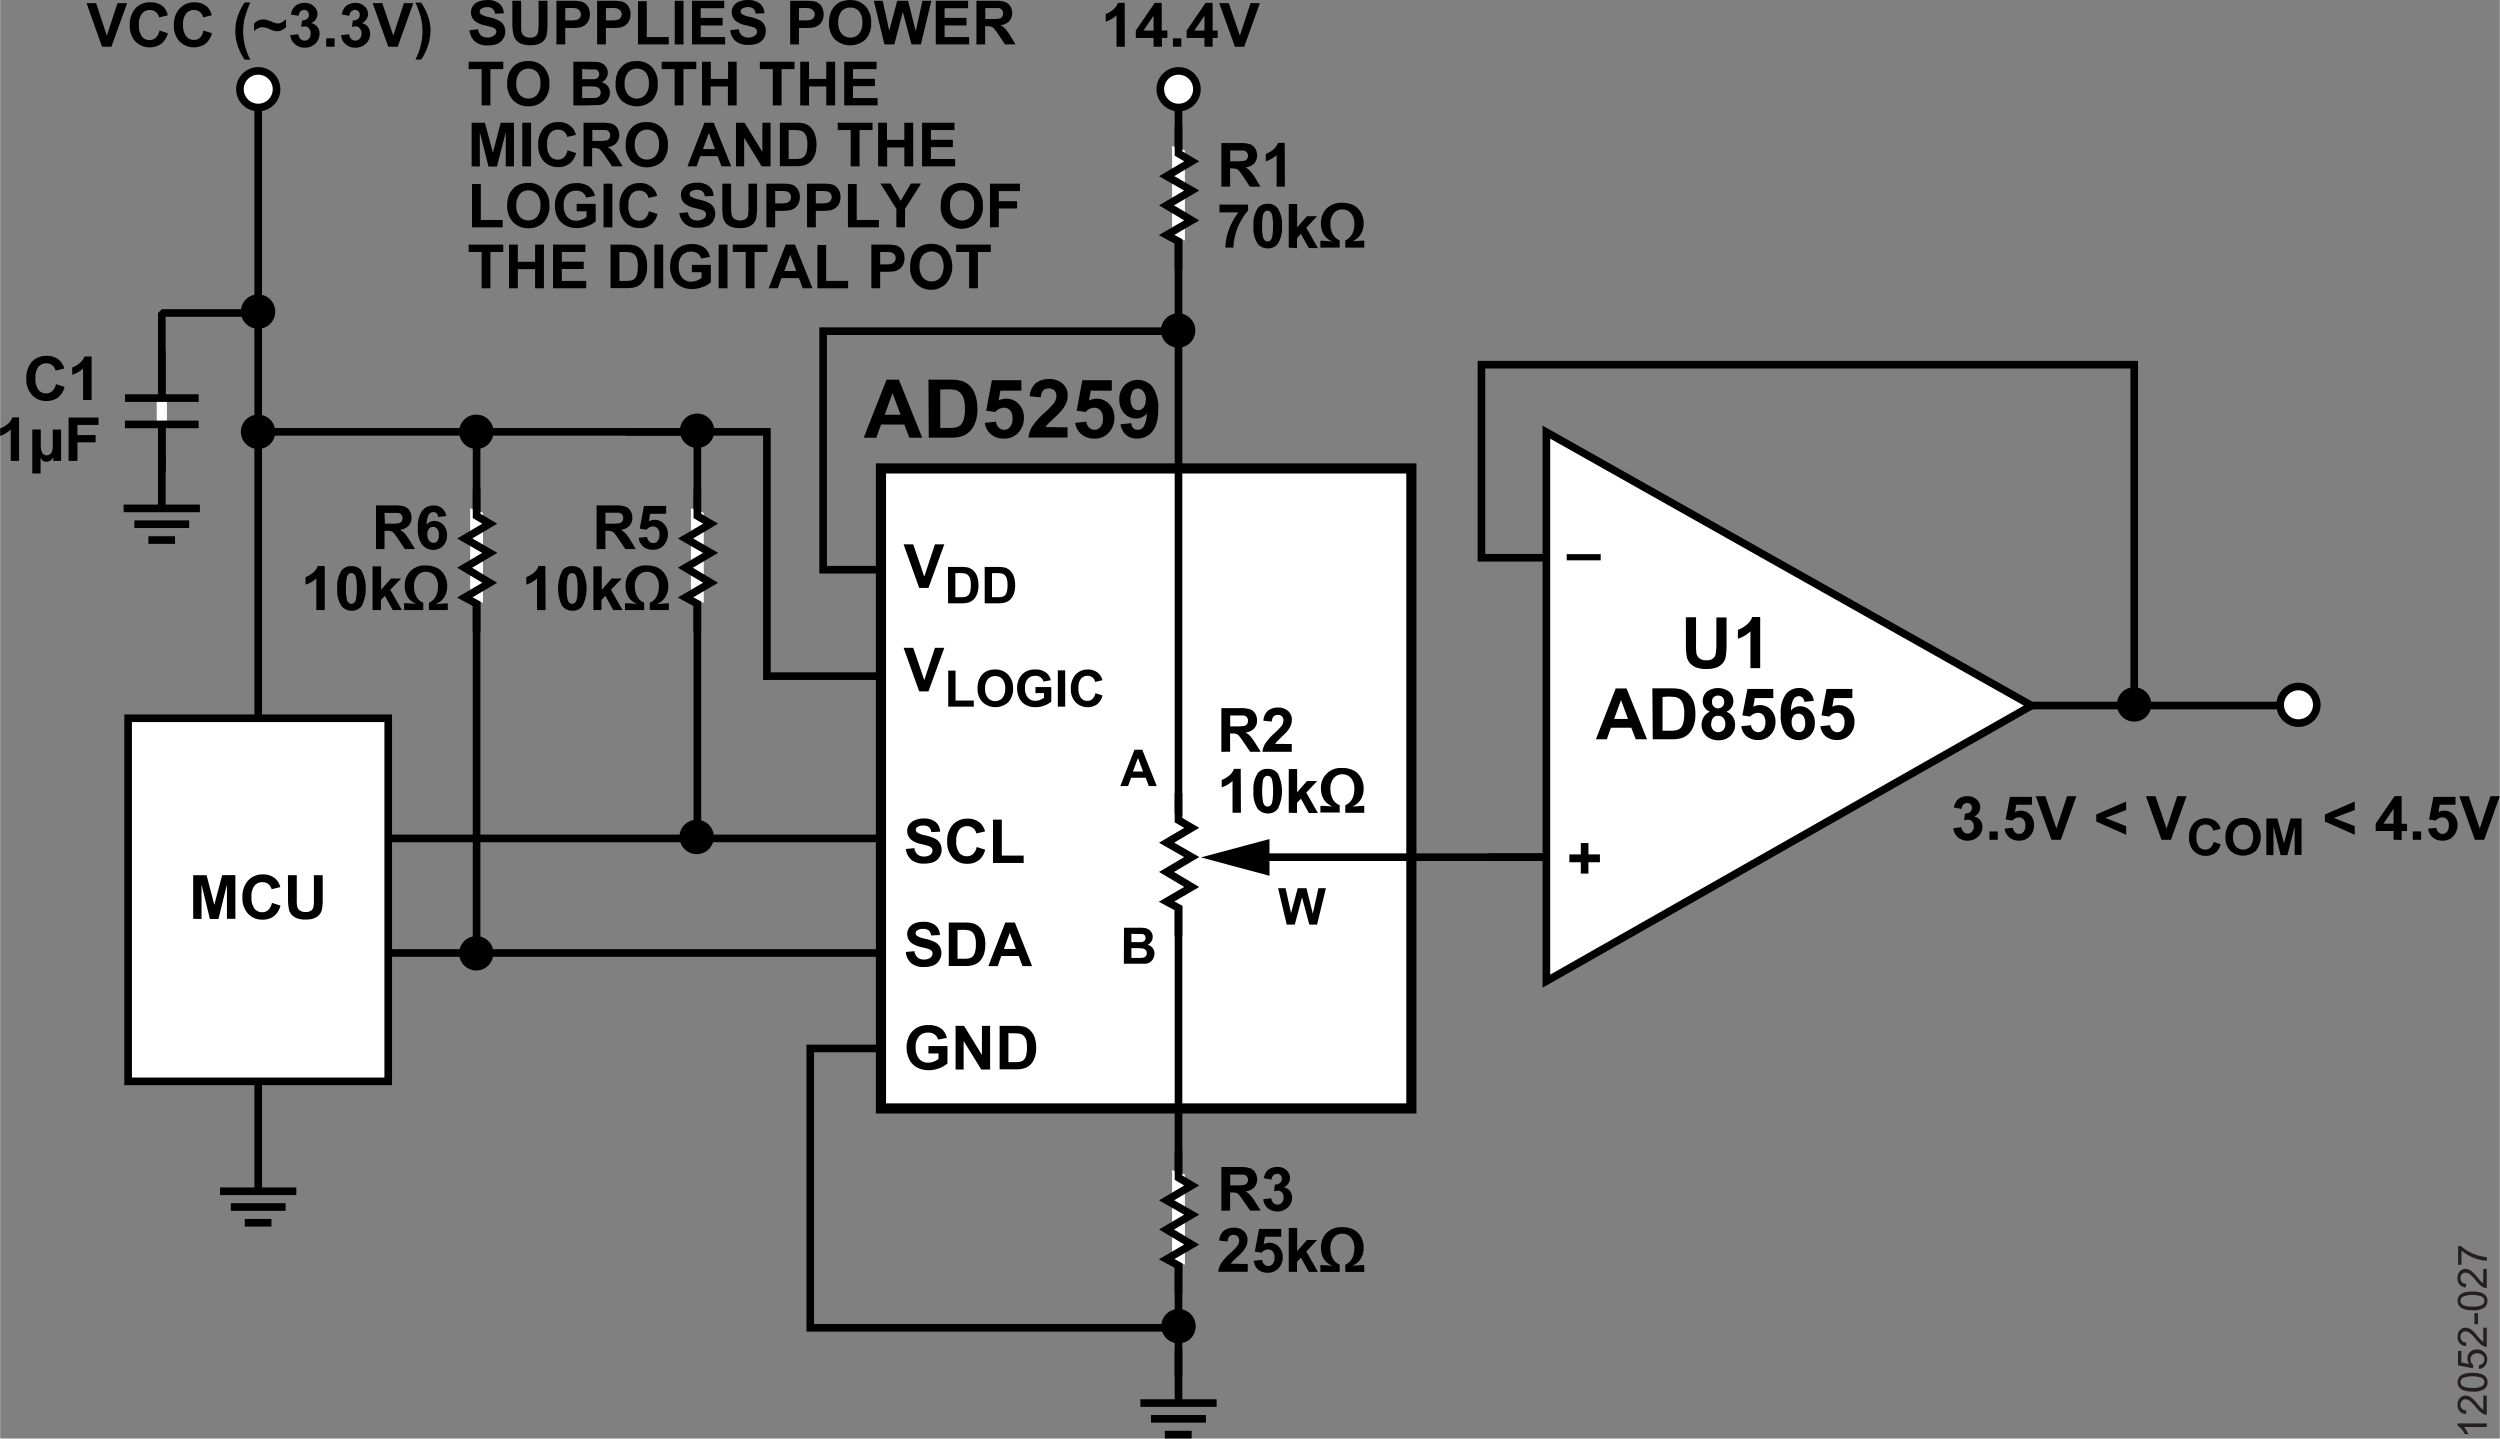 <svg id="ed59f022-c442-4063-8501-98089904470b" data-name="f0d94d80-0f26-4b8a-baac-a66f338fc223" xmlns="http://www.w3.org/2000/svg" width="6.83in" height="3.93in" viewBox="0 0 491.73 282.98"><rect x="0" y="0" width="491.73" height="282.98" fill="#808080" stroke="none"/><title>12052-027</title><path d="M489.55,280v.7h-4.48a3.43,3.43,0,0,1,.48.67,4.26,4.26,0,0,1,.37.74h-.68a4.17,4.17,0,0,0-.67-1,2.9,2.9,0,0,0-.76-.63V280Z" transform="translate(-0.39 0.01)" fill="#231f20"/><path d="M488.87,274.53h.68v3.77a1.18,1.18,0,0,1-.49-.08,2.58,2.58,0,0,1-.76-.46,8.44,8.44,0,0,1-.87-.92,7.59,7.59,0,0,0-1.21-1.26,1.4,1.4,0,0,0-.85-.32,1,1,0,0,0-.7.29,1.11,1.11,0,0,0-.29.78,1.1,1.1,0,0,0,.31.81,1.14,1.14,0,0,0,.84.31l-.07.72a1.83,1.83,0,0,1-1.24-.56,1.88,1.88,0,0,1-.41-1.29,1.78,1.78,0,0,1,.45-1.31,1.48,1.48,0,0,1,1.13-.48,1.72,1.72,0,0,1,.68.14,2.34,2.34,0,0,1,.69.47,9.34,9.34,0,0,1,1,1.08q.54.63.72.81a2.12,2.12,0,0,0,.38.29Z" transform="translate(-0.39 0.01)" fill="#231f20"/><path d="M486.73,273.74a5.73,5.73,0,0,1-1.64-.21,2,2,0,0,1-.94-.62,1.54,1.54,0,0,1-.34-1,1.48,1.48,0,0,1,.19-.8,1.46,1.46,0,0,1,.52-.58,3,3,0,0,1,.85-.35,6.9,6.9,0,0,1,3,.07,2.1,2.1,0,0,1,1,.62,1.74,1.74,0,0,1-.26,2.35A3.81,3.81,0,0,1,486.73,273.74Zm0-.72a3.55,3.55,0,0,0,1.87-.33.94.94,0,0,0,.35-1.28.84.84,0,0,0-.35-.35,5.49,5.49,0,0,0-3.75,0,1,1,0,0,0-.47.82,1,1,0,0,0,.41.78A3.74,3.74,0,0,0,486.73,273Z" transform="translate(-0.39 0.01)" fill="#231f20"/><path d="M488,269.29v-.76a1.24,1.24,0,0,0,.81-.38,1,1,0,0,0,.27-.72,1.17,1.17,0,0,0-.38-.86,1.51,1.51,0,0,0-1-.35,1.32,1.32,0,0,0-1,.34,1.2,1.2,0,0,0-.35.88,1.33,1.33,0,0,0,.16.62,1.27,1.27,0,0,0,.4.43l-.09.66-2.93-.56v-2.85h.66V268l1.54.31a2,2,0,0,1-.36-1.08,1.79,1.79,0,0,1,.52-1.27,1.86,1.86,0,0,1,1.34-.51,2.09,2.09,0,0,1,1.34.45,1.83,1.83,0,0,1,.7,1.5,1.87,1.87,0,0,1-.44,1.28A1.66,1.66,0,0,1,488,269.29Z" transform="translate(-0.39 0.01)" fill="#231f20"/><path d="M488.87,261.16h.68v3.77a1,1,0,0,1-.49-.08,2.58,2.58,0,0,1-.76-.46,8.34,8.34,0,0,1-.87-.91,7.22,7.22,0,0,0-1.21-1.26,1.38,1.38,0,0,0-.85-.33.92.92,0,0,0-.7.3,1.11,1.11,0,0,0-.29.78,1.08,1.08,0,0,0,.31.8,1.14,1.14,0,0,0,.84.31l-.07.72a1.83,1.83,0,0,1-1.24-.56,1.87,1.87,0,0,1-.41-1.29,1.76,1.76,0,0,1,.45-1.3,1.48,1.48,0,0,1,1.13-.48,1.56,1.56,0,0,1,.68.14,2.31,2.31,0,0,1,.69.46,8.62,8.62,0,0,1,1,1.09q.54.63.72.81l.38.29Z" transform="translate(-0.39 0.01)" fill="#231f20"/><path d="M487.83,260.48h-.71v-2.16h.71Z" transform="translate(-0.39 0.01)" fill="#231f20"/><path d="M486.73,257.74a5.1,5.1,0,0,1-1.64-.21,2,2,0,0,1-.94-.62,1.52,1.52,0,0,1-.34-1,1.54,1.54,0,0,1,.19-.81,1.5,1.5,0,0,1,.52-.57,3.34,3.34,0,0,1,.85-.36,6.26,6.26,0,0,1,1.36-.12,5.18,5.18,0,0,1,1.62.2,2.1,2.1,0,0,1,1,.62,1.72,1.72,0,0,1-.26,2.34A3.74,3.74,0,0,1,486.73,257.74Zm0-.72a3.55,3.55,0,0,0,1.87-.33.94.94,0,0,0,.35-1.28.84.84,0,0,0-.35-.35,5.49,5.49,0,0,0-3.75,0,1,1,0,0,0-.47.82.91.91,0,0,0,.41.77A3.61,3.61,0,0,0,486.73,257Z" transform="translate(-0.39 0.01)" fill="#231f20"/><path d="M488.87,249.61h.68v3.77a1.18,1.18,0,0,1-.49-.08,2.58,2.58,0,0,1-.76-.46,8.44,8.44,0,0,1-.87-.92,7.59,7.59,0,0,0-1.21-1.26,1.4,1.4,0,0,0-.85-.32,1,1,0,0,0-.7.29,1.2,1.2,0,0,0,0,1.59,1.15,1.15,0,0,0,.84.3l-.07.73a1.83,1.83,0,0,1-1.24-.56,1.89,1.89,0,0,1-.41-1.3,1.76,1.76,0,0,1,.45-1.3,1.48,1.48,0,0,1,1.13-.48,1.72,1.72,0,0,1,.68.14,2.17,2.17,0,0,1,.69.47,10.13,10.13,0,0,1,1,1.07c.36.43.6.7.72.82a2.12,2.12,0,0,0,.38.29Z" transform="translate(-0.39 0.01)" fill="#231f20"/><path d="M484.57,248.8h-.66v-3.7h.53a8.62,8.62,0,0,0,1.55,1.08,9.48,9.48,0,0,0,2,.83,8.32,8.32,0,0,0,1.57.27V248a6.93,6.93,0,0,1-1.63-.26,8.9,8.9,0,0,1-1.85-.73,8.7,8.7,0,0,1-1.5-1Z" transform="translate(-0.39 0.01)" fill="#231f20"/><polyline points="173.18 112.07 161.89 112.07 161.89 65.15 231.8 65.15" fill="none" stroke="#000" stroke-width="1.5"/><polyline points="173.84 206.25 159.36 206.25 159.36 261.2 232.81 261.2" fill="none" stroke="#000" stroke-miterlimit="14.29" stroke-width="1.5"/><line x1="173.84" y1="164.93" x2="76.34" y2="164.93" fill="none" stroke="#000" stroke-width="1.5"/><line x1="173.84" y1="187.47" x2="76.34" y2="187.47" fill="none" stroke="#000" stroke-width="1.5"/><rect x="173.27" y="92.15" width="104.34" height="125.9" fill="#fff" stroke="#000" stroke-width="2"/><path d="M24.68,100h15m-2.11,3.11H26.79m8,3.12H29.55" transform="translate(-0.39 0.01)" fill="none" stroke="#000" stroke-miterlimit="14.29" stroke-width="1.5"/><line x1="31.8" y1="90.19" x2="31.8" y2="99.06" fill="none" stroke="#000" stroke-linecap="square" stroke-linejoin="bevel" stroke-width="1.5"/><path d="M224.69,276h15m-2.11,3.1H226.78m8,3.11h-5.28" transform="translate(-0.39 0.01)" fill="none" stroke="#000" stroke-miterlimit="14.29" stroke-width="1.5"/><line x1="231.8" y1="266.18" x2="231.8" y2="275.07" fill="none" stroke="#000" stroke-linecap="square" stroke-linejoin="bevel" stroke-width="1.5"/><path d="M43.65,234.33h15m-2.11,3.1H45.76m8,3.1H48.51" transform="translate(-0.39 0.01)" fill="none" stroke="#000" stroke-miterlimit="14.29" stroke-width="1.5"/><line x1="50.76" y1="20.39" x2="50.76" y2="233.38" fill="none" stroke="#000" stroke-linecap="square" stroke-linejoin="bevel" stroke-width="1.5"/><line x1="93.72" y1="85.6" x2="93.72" y2="187.83" fill="none" stroke="#000" stroke-linecap="square" stroke-linejoin="bevel" stroke-width="1.5"/><path d="M235.07,260.94h0a2.88,2.88,0,1,0-2.94,2.81h.06a2.83,2.83,0,0,0,2.88-2.79Z" transform="translate(-0.39 0.01)" stroke="#000" stroke-miterlimit="14.29" stroke-width="1"/><line x1="231.8" y1="17.26" x2="231.8" y2="270.7" fill="none" stroke="#000" stroke-miterlimit="14.29" stroke-width="1.5"/><polygon points="233.06 160.72 233.06 178.43 230.54 177.54 230.54 159.84 233.06 160.72" fill="#fff"/><polyline points="231.8 184.18 231.8 178.62 229.46 177.36 234.4 174.48 229.44 171.53 234.4 168.6 229.46 165.77 234.4 162.85 231.8 161.33 231.8 156.02" fill="none" stroke="#000" stroke-miterlimit="14.29" stroke-width="1.5"/><line x1="303.71" y1="168.62" x2="247.23" y2="168.62" fill="none" stroke="#000" stroke-miterlimit="14.29" stroke-width="1.5"/><polygon points="249.7 165.05 236.21 168.67 249.7 172.28 249.7 165.05"/><path d="M227.91,154.62h-1.56l-.62-1.63h-2.86l-.6,1.63h-1.53l2.79-7.15h1.53Zm-2.69-2.86-1-2.66-1,2.66Z" transform="translate(-0.39 0.01)"/><path d="M221.47,182.49h2.87a7.61,7.61,0,0,1,1.26.07,1.78,1.78,0,0,1,.75.29,1.87,1.87,0,0,1,.55.6,1.61,1.61,0,0,1,.21.84,1.68,1.68,0,0,1-1,1.55,1.84,1.84,0,0,1,1,.65,1.68,1.68,0,0,1,.35,1.07,2.08,2.08,0,0,1-.23.95,1.74,1.74,0,0,1-.61.73,1.93,1.93,0,0,1-1,.34h-4.18Zm1.45,1.19v1.65h2a1.14,1.14,0,0,0,.58-.26.78.78,0,0,0,.21-.56.86.86,0,0,0-.18-.54.83.83,0,0,0-.55-.25h-1.23Zm0,2.83v1.92h1.3a5.59,5.59,0,0,0,1-.05.85.85,0,0,0,.73-.89,1.1,1.1,0,0,0-.16-.55.91.91,0,0,0-.45-.32,5,5,0,0,0-1.28-.11Z" transform="translate(-0.39 0.01)"/><path d="M253.48,181.87l-1.7-7.16h1.47l1.08,4.92,1.31-4.92h1.72l1.25,5,1.1-5h1.48l-1.74,7.16h-1.53l-1.43-5.35-1.42,5.35Z" transform="translate(-0.39 0.01)"/><path d="M240.62,147.88v-8.59h3.65a6.13,6.13,0,0,1,2,.23,2,2,0,0,1,1,.82,2.61,2.61,0,0,1,.38,1.36,2.28,2.28,0,0,1-.57,1.59,2.77,2.77,0,0,1-1.7.8,3.42,3.42,0,0,1,.93.72,9.79,9.79,0,0,1,1,1.39l1.05,1.68h-2.08L245,146a11.75,11.75,0,0,0-.92-1.27,1.23,1.23,0,0,0-.52-.35,2.53,2.53,0,0,0-.87-.1h-.35v3.59Zm1.74-5h1.28a6.79,6.79,0,0,0,1.56-.11,1,1,0,0,0,.49-.36,1.12,1.12,0,0,0,.17-.64,1,1,0,0,0-.23-.7,1,1,0,0,0-.65-.34h-2.62Z" transform="translate(-0.39 0.01)"/><path d="M254.47,146.35v1.53h-5.76a3.86,3.86,0,0,1,.56-1.65,11.31,11.31,0,0,1,1.85-2.06,12.94,12.94,0,0,0,1.37-1.4,1.86,1.86,0,0,0,.33-1,1,1,0,0,0-.83-1.14h-.28a1.11,1.11,0,0,0-.82.31,1.58,1.58,0,0,0-.35,1l-1.64-.17a2.75,2.75,0,0,1,.92-2,3.18,3.18,0,0,1,1.94-.59,2.78,2.78,0,0,1,2,.69,2.19,2.19,0,0,1,.73,1.7,3,3,0,0,1-.21,1.11,4.59,4.59,0,0,1-.66,1.1,12.22,12.22,0,0,1-1.07,1.09l-1,1a2.61,2.61,0,0,0-.34.46Z" transform="translate(-0.39 0.01)"/><path d="M244.47,159.87h-1.65v-6.25a5.66,5.66,0,0,1-2.13,1.25v-1.45a5,5,0,0,0,1.4-.8,2.94,2.94,0,0,0,1-1.38h1.34Z" transform="translate(-0.39 0.01)"/><path d="M249.71,151.24a2.38,2.38,0,0,1,2,.89,7.71,7.71,0,0,1,0,7,2.38,2.38,0,0,1-2,.88,2.49,2.49,0,0,1-2-1,5.75,5.75,0,0,1-.77-3.44,5.59,5.59,0,0,1,.85-3.49A2.32,2.32,0,0,1,249.71,151.24Zm0,1.37a.77.77,0,0,0-.53.19,1.27,1.27,0,0,0-.37.68,13.64,13.64,0,0,0,0,4.23,1.46,1.46,0,0,0,.38.75.82.82,0,0,0,.53.19.86.86,0,0,0,.53-.19,1.34,1.34,0,0,0,.37-.69,10.25,10.25,0,0,0,.17-2.14,9,9,0,0,0-.16-2.08,1.46,1.46,0,0,0-.38-.75.79.79,0,0,0-.53-.18Z" transform="translate(-0.39 0.01)"/><path d="M253.88,159.87v-8.59h1.65v4.56l1.93-2.2h2l-2.13,2.28,2.28,4h-1.78l-1.56-2.8-.77.8v2Z" transform="translate(-0.39 0.01)"/><path d="M262.46,158.62a3.73,3.73,0,0,1-1.08-.66,3.17,3.17,0,0,1-.88-1.26,4.31,4.31,0,0,1-.29-1.63,3.85,3.85,0,0,1,4.12-4,4.94,4.94,0,0,1,2.27.46,3.46,3.46,0,0,1,1.47,1.44,4.21,4.21,0,0,1,.54,2.14,4.06,4.06,0,0,1-.54,2.12,3.61,3.61,0,0,1-1.7,1.43l1.94-.14h.42v1.36H265V158.4a3.2,3.2,0,0,0,.89-.61,2.94,2.94,0,0,0,.67-1.14,4.3,4.3,0,0,0,.22-1.42,3.14,3.14,0,0,0-.67-2.19,2.23,2.23,0,0,0-1.7-.74,2.13,2.13,0,0,0-1.67.76,3.13,3.13,0,0,0-.67,2.14,4.2,4.2,0,0,0,.25,1.49,2.76,2.76,0,0,0,1.58,1.71v1.43H260.1v-1.31h.57Z" transform="translate(-0.39 0.01)"/><polygon points="233.06 29.6 233.06 47.31 230.54 46.42 230.54 28.71 233.06 29.6" fill="#fff"/><polyline points="231.8 53.05 231.8 47.49 229.46 46.23 234.4 43.35 229.44 40.4 234.4 37.48 229.46 34.65 234.4 31.73 231.8 30.2 231.8 24.9" fill="none" stroke="#000" stroke-miterlimit="14.29" stroke-width="1.5"/><path d="M240.62,36.71V28.13h3.65a6.41,6.41,0,0,1,2,.23,2,2,0,0,1,1,.82,2.58,2.58,0,0,1,.38,1.36,2.28,2.28,0,0,1-.57,1.59,2.75,2.75,0,0,1-1.7.79,4.37,4.37,0,0,1,.93.72,11.38,11.38,0,0,1,1,1.39l1,1.68h-2.08L245,34.84a11.27,11.27,0,0,0-.92-1.26,1.25,1.25,0,0,0-.52-.36,3.14,3.14,0,0,0-.87-.1h-.35v3.59Zm1.74-5h1.28a7.4,7.4,0,0,0,1.56-.1,1,1,0,0,0,.49-.37,1.14,1.14,0,0,0,.17-.64,1,1,0,0,0-.88-1h-2.62Z" transform="translate(-0.39 0.01)"/><path d="M253.12,36.71h-1.63v-6.2a5.87,5.87,0,0,1-2.13,1.21V30.27a5,5,0,0,0,1.4-.8,3.2,3.2,0,0,0,1-1.38h1.32Z" transform="translate(-0.39 0.01)"/><path d="M240.25,41.77V40.24h5.63v1.19a9,9,0,0,0-1.41,2,11.49,11.49,0,0,0-1.1,2.72A10,10,0,0,0,243,48.7h-1.59a11.28,11.28,0,0,1,.73-3.63,11.94,11.94,0,0,1,1.86-3.3Z" transform="translate(-0.39 0.01)"/><path d="M249.71,40.08a2.35,2.35,0,0,1,2,.89,5.73,5.73,0,0,1,.84,3.5,5.76,5.76,0,0,1-.84,3.5,2.38,2.38,0,0,1-2,.88,2.44,2.44,0,0,1-2-1,5.69,5.69,0,0,1-.77-3.42,5.6,5.6,0,0,1,.85-3.5A2.33,2.33,0,0,1,249.71,40.08Zm0,1.37a.72.72,0,0,0-.53.19,1.27,1.27,0,0,0-.37.68,9.1,9.1,0,0,0-.17,2.15,9,9,0,0,0,.16,2.07,1.38,1.38,0,0,0,.38.75.82.82,0,0,0,1.06,0,1.27,1.27,0,0,0,.37-.68,10.19,10.19,0,0,0,.17-2.14,9,9,0,0,0-.16-2.07,1.45,1.45,0,0,0-.38-.76A.75.75,0,0,0,249.71,41.45Z" transform="translate(-0.39 0.01)"/><path d="M253.88,48.7V40.12h1.65v4.59l1.93-2.19h2l-2.13,2.27,2.28,4h-1.78L256.27,46l-.77.81v2Z" transform="translate(-0.39 0.01)"/><path d="M262.46,47.49a3.5,3.5,0,0,1-1.08-.65,3.23,3.23,0,0,1-.88-1.27,4.21,4.21,0,0,1-.29-1.61A4,4,0,0,1,261.33,41a4.06,4.06,0,0,1,3-1.12,5,5,0,0,1,2.27.47,3.33,3.33,0,0,1,1.47,1.43,4.22,4.22,0,0,1,.54,2.15,4.09,4.09,0,0,1-.54,2.1,3.5,3.5,0,0,1-1.7,1.43l1.94-.13h.42V48.7H265V47.28a3,3,0,0,0,.89-.62,2.8,2.8,0,0,0,.67-1.14,4.18,4.18,0,0,0,.22-1.4,3.1,3.1,0,0,0-.67-2.19,2.17,2.17,0,0,0-1.7-.74,2.13,2.13,0,0,0-1.67.75,3.14,3.14,0,0,0-.67,2.15,4.1,4.1,0,0,0,.25,1.47,3.13,3.13,0,0,0,.73,1.16,3.21,3.21,0,0,0,.85.56V48.7H260.1V47.35h.57Z" transform="translate(-0.39 0.01)"/><polygon points="233.06 231.07 233.06 248.78 230.54 247.89 230.54 230.18 233.06 231.07" fill="#fff"/><polyline points="231.8 254.52 231.8 248.96 229.46 247.7 234.4 244.83 229.44 241.86 234.4 238.94 229.46 236.12 234.4 233.2 231.8 231.67 231.8 226.36" fill="none" stroke="#000" stroke-miterlimit="14.29" stroke-width="1.5"/><path d="M240.62,238.17v-8.61h3.65a6.13,6.13,0,0,1,2,.24,1.92,1.92,0,0,1,1,.82,2.46,2.46,0,0,1,.38,1.35,2.28,2.28,0,0,1-.57,1.6,2.81,2.81,0,0,1-1.7.79,3.8,3.8,0,0,1,.93.72,11.49,11.49,0,0,1,1,1.4l1.05,1.66h-2.08L245,236.28a12.7,12.7,0,0,0-.92-1.26,1.25,1.25,0,0,0-.52-.36,2.8,2.8,0,0,0-.87-.09h-.35v3.57Zm1.74-5h1.28a6.79,6.79,0,0,0,1.56-.11,1,1,0,0,0,.49-.36,1.15,1.15,0,0,0,.17-.65,1,1,0,0,0-.88-1h-2.62Z" transform="translate(-0.39 0.01)"/><path d="M248.86,235.9l1.59-.19a1.45,1.45,0,0,0,.42.93,1.13,1.13,0,0,0,.8.32,1.18,1.18,0,0,0,.86-.38,1.52,1.52,0,0,0,.34-1,1.39,1.39,0,0,0-.32-1,1.08,1.08,0,0,0-.82-.36,2.67,2.67,0,0,0-.75.12l.18-1.34a1.57,1.57,0,0,0,1-.29,1.1,1.1,0,0,0,.35-.82.89.89,0,0,0-.78-1h-.16a1,1,0,0,0-.72.3,1.3,1.3,0,0,0-.37.85l-1.52-.26a3.48,3.48,0,0,1,.48-1.24,2.12,2.12,0,0,1,.89-.73,3.09,3.09,0,0,1,1.28-.27,2.58,2.58,0,0,1,1.94.77,2,2,0,0,1-.63,3.24,2,2,0,0,1,1.18.71,2,2,0,0,1,.44,1.33,2.56,2.56,0,0,1-.83,1.92,3.08,3.08,0,0,1-4,.13A2.62,2.62,0,0,1,248.86,235.9Z" transform="translate(-0.39 0.01)"/><path d="M245.81,248.64v1.53H240a4.06,4.06,0,0,1,.57-1.64,10.69,10.69,0,0,1,1.85-2.06,10.65,10.65,0,0,0,1.36-1.41,1.79,1.79,0,0,0,.34-1,1.15,1.15,0,0,0-.29-.85,1.25,1.25,0,0,0-1.64,0,1.73,1.73,0,0,0-.35,1l-1.64-.17a2.7,2.7,0,0,1,.92-1.95,3.17,3.17,0,0,1,1.93-.59,2.85,2.85,0,0,1,2,.68,2.29,2.29,0,0,1,.72,1.71,3.15,3.15,0,0,1-.2,1.1,4.53,4.53,0,0,1-.66,1.1,10.19,10.19,0,0,1-1.08,1.1c-.52.47-.85.79-1,.95a3.79,3.79,0,0,0-.34.45Z" transform="translate(-0.39 0.01)"/><path d="M247,248l1.64-.17a1.46,1.46,0,0,0,.42.89,1.15,1.15,0,0,0,.79.32,1.16,1.16,0,0,0,.88-.42,2,2,0,0,0,.35-1.26,1.75,1.75,0,0,0-.35-1.19,1.2,1.2,0,0,0-.92-.39,1.64,1.64,0,0,0-1.27.63l-1.34-.2.84-4.47h4.36v1.54H249.2l-.26,1.46a2.55,2.55,0,0,1,3,.52,2.91,2.91,0,0,1,.75,2.07,3.07,3.07,0,0,1-.61,1.89,2.77,2.77,0,0,1-2.32,1.14,2.88,2.88,0,0,1-1.94-.64A2.67,2.67,0,0,1,247,248Z" transform="translate(-0.39 0.01)"/><path d="M253.88,250.17v-8.62h1.65v4.56l1.93-2.19h2l-2.13,2.27,2.28,4h-1.78l-1.56-2.79-.77.8v2Z" transform="translate(-0.39 0.01)"/><path d="M262.46,249a3.73,3.73,0,0,1-1.08-.66,3.1,3.1,0,0,1-.88-1.27,4.3,4.3,0,0,1-.29-1.62,3.94,3.94,0,0,1,1.12-2.93,4,4,0,0,1,3-1.12,4.94,4.94,0,0,1,2.27.46,3.55,3.55,0,0,1,1.47,1.43,4.27,4.27,0,0,1,.54,2.15,4,4,0,0,1-.54,2.11,3.51,3.51,0,0,1-1.7,1.43l1.94-.13h.42v1.35H265v-1.42a2.91,2.91,0,0,0,.89-.62,2.94,2.94,0,0,0,.67-1.14,4.24,4.24,0,0,0,.22-1.41,3.14,3.14,0,0,0-.67-2.19,2.23,2.23,0,0,0-1.7-.74,2.13,2.13,0,0,0-1.67.76,3.08,3.08,0,0,0-.67,2.14,4.19,4.19,0,0,0,.25,1.48,2.82,2.82,0,0,0,1.58,1.72v1.42H260.1v-1.34h.57Z" transform="translate(-0.39 0.01)"/><path d="M181.18,115.65l-3.07-8.58H180l2.18,6.35,2.1-6.35h1.84L183,115.65Z" transform="translate(-0.39 0.01)"/><path d="M186.84,111.52h2.64a5.61,5.61,0,0,1,1.36.13,2.57,2.57,0,0,1,1.08.66,3,3,0,0,1,.68,1.16,5.12,5.12,0,0,1,.24,1.69,5,5,0,0,1-.22,1.53,3.16,3.16,0,0,1-.77,1.26,2.38,2.38,0,0,1-1,.57,4.54,4.54,0,0,1-1.28.15h-2.71Zm1.45,1.21v4.74h1.07a3.57,3.57,0,0,0,.87-.07,1.33,1.33,0,0,0,.59-.3,1.47,1.47,0,0,0,.38-.69,4.83,4.83,0,0,0,.14-1.31,4.2,4.2,0,0,0-.14-1.27,1.69,1.69,0,0,0-.42-.7,1.34,1.34,0,0,0-.66-.33,6.73,6.73,0,0,0-1.19-.07Z" transform="translate(-0.39 0.01)"/><path d="M194.06,111.52h2.64a5.65,5.65,0,0,1,1.36.13,2.57,2.57,0,0,1,1.08.66,3.09,3.09,0,0,1,.68,1.16,5.4,5.4,0,0,1,.24,1.69,5.29,5.29,0,0,1-.22,1.53,3.28,3.28,0,0,1-.77,1.26,2.51,2.51,0,0,1-1,.57,4.62,4.62,0,0,1-1.28.15h-2.72Zm1.44,1.21v4.74h1.08a3.65,3.65,0,0,0,.87-.07,1.33,1.33,0,0,0,.59-.3,1.67,1.67,0,0,0,.38-.69,5.26,5.26,0,0,0,.14-1.31,5,5,0,0,0-.14-1.27,1.78,1.78,0,0,0-.41-.7,1.41,1.41,0,0,0-.67-.33,6.79,6.79,0,0,0-1.19-.07Z" transform="translate(-0.39 0.01)"/><path d="M181.18,136l-3.07-8.58H180l2.18,6.36,2.1-6.36h1.84L183,136Z" transform="translate(-0.39 0.01)"/><path d="M186.89,139v-7.09h1.44v5.89h3.59V139Z" transform="translate(-0.39 0.01)"/><path d="M192.66,135.45a4.59,4.59,0,0,1,.32-1.83,3.58,3.58,0,0,1,.67-1,2.68,2.68,0,0,1,.92-.64,3.92,3.92,0,0,1,1.55-.29,3.34,3.34,0,0,1,2.53,1,3.76,3.76,0,0,1,1,2.71,3.85,3.85,0,0,1-.94,2.72,3.75,3.75,0,0,1-5.06,0A3.7,3.7,0,0,1,192.66,135.45Zm1.48,0a2.65,2.65,0,0,0,.57,1.84,1.93,1.93,0,0,0,2.73.12l.11-.12a2.78,2.78,0,0,0,.55-1.87,2.68,2.68,0,0,0-.54-1.83,1.79,1.79,0,0,0-1.43-.6,1.84,1.84,0,0,0-1.44.61,2.71,2.71,0,0,0-.55,1.8Z" transform="translate(-0.39 0.01)"/><path d="M204.05,136.35v-1.2h3.11V138a3.94,3.94,0,0,1-1.31.77,4.78,4.78,0,0,1-1.75.34,3.82,3.82,0,0,1-2-.48,2.93,2.93,0,0,1-1.24-1.34,4.2,4.2,0,0,1-.42-1.91,4,4,0,0,1,.47-2,3.07,3.07,0,0,1,1.36-1.33,3.63,3.63,0,0,1,1.71-.36,3.33,3.33,0,0,1,2.08.56,2.51,2.51,0,0,1,1,1.55l-1.44.27a1.5,1.5,0,0,0-.57-.84,1.62,1.62,0,0,0-1-.3,1.93,1.93,0,0,0-1.5.6,2.47,2.47,0,0,0-.56,1.77,2.82,2.82,0,0,0,.56,1.91,1.9,1.9,0,0,0,1.49.64,2.38,2.38,0,0,0,.91-.18,3,3,0,0,0,.78-.43v-.91Z" transform="translate(-0.39 0.01)"/><path d="M208.45,139v-7.14h1.45V139Z" transform="translate(-0.39 0.01)"/><path d="M215.84,136.35l1.4.45a3.09,3.09,0,0,1-1.07,1.74,3.32,3.32,0,0,1-4.23-.41,3.65,3.65,0,0,1-.92-2.66,4,4,0,0,1,.92-2.77,3.16,3.16,0,0,1,2.42-1,3,3,0,0,1,2.13.78,2.78,2.78,0,0,1,.73,1.32l-1.43.34a1.46,1.46,0,0,0-1.5-1.2,1.61,1.61,0,0,0-1.29.57,2.75,2.75,0,0,0-.49,1.84,3,3,0,0,0,.49,1.93,1.53,1.53,0,0,0,1.26.58,1.41,1.41,0,0,0,1-.37A2.08,2.08,0,0,0,215.84,136.35Z" transform="translate(-0.39 0.01)"/><path d="M178.55,167l1.69-.16a2.1,2.1,0,0,0,.62,1.25,1.94,1.94,0,0,0,1.25.39,2,2,0,0,0,1.27-.35,1.08,1.08,0,0,0,.42-.83.82.82,0,0,0-.18-.52,1.51,1.51,0,0,0-.62-.37c-.2-.07-.67-.2-1.39-.38a4.62,4.62,0,0,1-2-.85,2.25,2.25,0,0,1-.42-2.95,2.42,2.42,0,0,1,1.08-.87A4.43,4.43,0,0,1,182,161a3.65,3.65,0,0,1,2.43.71,2.51,2.51,0,0,1,.86,1.89l-1.73.08a1.53,1.53,0,0,0-.48-1,1.77,1.77,0,0,0-1.1-.29,2,2,0,0,0-1.18.31.63.63,0,0,0-.28.53.65.65,0,0,0,.26.52,4.53,4.53,0,0,0,1.59.57,8.38,8.38,0,0,1,1.87.62,2.44,2.44,0,0,1,1,.88,2.58,2.58,0,0,1,.35,1.36,2.54,2.54,0,0,1-.41,1.39,2.51,2.51,0,0,1-1.16,1,5.17,5.17,0,0,1-1.87.31,3.77,3.77,0,0,1-2.51-.75A3.36,3.36,0,0,1,178.55,167Z" transform="translate(-0.39 0.01)"/><path d="M192.48,166.61l1.68.53a3.73,3.73,0,0,1-1.28,2.09,3.6,3.6,0,0,1-2.29.68,3.69,3.69,0,0,1-2.8-1.17,4.44,4.44,0,0,1-1.1-3.19,4.67,4.67,0,0,1,1.11-3.33,3.82,3.82,0,0,1,2.9-1.19,3.65,3.65,0,0,1,2.56.93,3.49,3.49,0,0,1,.88,1.58l-1.72.41a1.77,1.77,0,0,0-1.81-1.44,2,2,0,0,0-1.55.69,3.5,3.5,0,0,0-.59,2.22,3.66,3.66,0,0,0,.58,2.32,1.92,1.92,0,0,0,1.53.69,1.79,1.79,0,0,0,1.19-.44A2.46,2.46,0,0,0,192.48,166.61Z" transform="translate(-0.39 0.01)"/><path d="M195.7,169.75v-8.52h1.73v7.07h4.3v1.45Z" transform="translate(-0.39 0.01)"/><path d="M178.55,187.26l1.69-.16a2,2,0,0,0,.62,1.24,1.78,1.78,0,0,0,1.25.4,2,2,0,0,0,1.27-.35,1.08,1.08,0,0,0,.42-.83.82.82,0,0,0-.18-.52,1.45,1.45,0,0,0-.62-.37c-.2-.07-.67-.19-1.39-.37a4.88,4.88,0,0,1-2-.85,2.26,2.26,0,0,1-.42-2.95,2.36,2.36,0,0,1,1.08-.87,4.25,4.25,0,0,1,1.69-.3,3.54,3.54,0,0,1,2.43.71,2.48,2.48,0,0,1,.86,1.89l-1.73.08a1.53,1.53,0,0,0-.48-1,1.73,1.73,0,0,0-1.1-.29,2,2,0,0,0-1.18.31.64.64,0,0,0-.28.54.71.71,0,0,0,.26.52,5,5,0,0,0,1.59.57,8.38,8.38,0,0,1,1.87.62,2.41,2.41,0,0,1,1,.87,2.68,2.68,0,0,1-.06,2.75,2.5,2.5,0,0,1-1.16,1,4.79,4.79,0,0,1-1.87.32,3.72,3.72,0,0,1-2.51-.76A3.31,3.31,0,0,1,178.55,187.26Z" transform="translate(-0.39 0.01)"/><path d="M187,181.47h3.16a6,6,0,0,1,1.63.17,2.78,2.78,0,0,1,1.3.79,3.77,3.77,0,0,1,.82,1.39,6.13,6.13,0,0,1,.28,2,5.94,5.94,0,0,1-.26,1.82,3.84,3.84,0,0,1-.92,1.52,3,3,0,0,1-1.22.68,5,5,0,0,1-1.54.18H187Zm1.72,1.46v5.66H190a4.77,4.77,0,0,0,1-.08,1.56,1.56,0,0,0,.7-.36,1.87,1.87,0,0,0,.45-.83,5.16,5.16,0,0,0,.18-1.56,4.9,4.9,0,0,0-.18-1.53,1.93,1.93,0,0,0-.49-.84,1.52,1.52,0,0,0-.8-.4,7.58,7.58,0,0,0-1.43-.08Z" transform="translate(-0.39 0.01)"/><path d="M203.39,190.05H201.5l-.74-2h-3.43l-.71,2h-1.84l3.34-8.58H200Zm-3.19-3.39L199,183.48l-1.16,3.18Z" transform="translate(-0.39 0.01)"/><path d="M183,207.22v-1.45h3.74v3.42a5.14,5.14,0,0,1-1.58.93,5.8,5.8,0,0,1-2.1.4,4.91,4.91,0,0,1-2.35-.56,3.62,3.62,0,0,1-1.5-1.62,5.21,5.21,0,0,1-.51-2.29,5.05,5.05,0,0,1,.56-2.38,3.81,3.81,0,0,1,1.65-1.6,4.44,4.44,0,0,1,2.06-.43,4.18,4.18,0,0,1,2.5.67,3.06,3.06,0,0,1,1.15,1.86l-1.72.32a1.88,1.88,0,0,0-.68-1,2,2,0,0,0-1.25-.37,2.36,2.36,0,0,0-1.81.72,3,3,0,0,0-.67,2.14,3.4,3.4,0,0,0,.68,2.3,2.27,2.27,0,0,0,1.78.76,3.15,3.15,0,0,0,1.09-.21,4.32,4.32,0,0,0,.94-.52v-1.09Z" transform="translate(-0.39 0.01)"/><path d="M188.34,210.38v-8.59H190l3.52,5.73v-5.73h1.61v8.59h-1.74l-3.47-5.61v5.61Z" transform="translate(-0.39 0.01)"/><path d="M197,201.79h3.17a6.32,6.32,0,0,1,1.62.16,2.83,2.83,0,0,1,1.29.79,3.66,3.66,0,0,1,.83,1.39,6.45,6.45,0,0,1,.28,2,5.18,5.18,0,0,1-.27,1.83,3.73,3.73,0,0,1-.92,1.52,2.94,2.94,0,0,1-1.22.68,5.2,5.2,0,0,1-1.52.19H197Zm1.73,1.45v5.69H200a5.31,5.31,0,0,0,1.05-.08,1.48,1.48,0,0,0,.69-.36,1.71,1.71,0,0,0,.46-.83,5.52,5.52,0,0,0,.17-1.57,5.1,5.1,0,0,0-.14-1.51,2,2,0,0,0-.49-.83,1.62,1.62,0,0,0-.8-.41,8.46,8.46,0,0,0-1.42-.08Z" transform="translate(-0.39 0.01)"/><path d="M423.06,138.63h0a2.88,2.88,0,1,0-2.94,2.81h.06a2.84,2.84,0,0,0,2.88-2.8Z" transform="translate(-0.39 0.01)" stroke="#000" stroke-miterlimit="14.29" stroke-width="1"/><path d="M304.56,85V193L400,138.79Z" transform="translate(-0.39 0.01)" fill="#fff" stroke="#000" stroke-miterlimit="14.29" stroke-width="1.5"/><polyline points="304.02 109.72 291.39 109.72 291.39 71.74 419.81 71.74 419.81 137.03" fill="none" stroke="#000" stroke-miterlimit="14.29" stroke-width="1.5"/><line x1="398.49" y1="138.79" x2="453.2" y2="138.79" fill="none" stroke="#000" stroke-miterlimit="14.29" stroke-width="1.5"/><line x1="292.83" y1="168.62" x2="304.02" y2="168.62" fill="none" stroke="#000" stroke-miterlimit="14.29" stroke-width="1.5"/><path d="M308.56,110.22V109h6.68v1.22Z" transform="translate(-0.39 0.01)"/><path d="M311.33,171.85v-2.24h-2.25v-1.54h2.25v-2.23h1.5v2.23h2.26v1.54h-2.26v2.23Z" transform="translate(-0.39 0.01)"/><path d="M332,121.42h2v5.42a11.61,11.61,0,0,0,.07,1.67,1.68,1.68,0,0,0,.62,1,2.13,2.13,0,0,0,1.34.37,2,2,0,0,0,1.3-.35,1.37,1.37,0,0,0,.52-.86A12,12,0,0,0,338,127v-5.54h2v5.21a14.51,14.51,0,0,1-.17,2.55,2.91,2.91,0,0,1-.6,1.25,3.14,3.14,0,0,1-1.18.82,5.27,5.27,0,0,1-1.93.3,5.78,5.78,0,0,1-2.18-.33,3.21,3.21,0,0,1-1.17-.86,2.73,2.73,0,0,1-.57-1.11,12.73,12.73,0,0,1-.19-2.54Z" transform="translate(-0.39 0.01)"/><path d="M346.62,131.43H344.7v-7.24a6.43,6.43,0,0,1-2.47,1.45V123.9a5.37,5.37,0,0,0,1.62-.94,3.4,3.4,0,0,0,1.21-1.59h1.56Z" transform="translate(-0.39 0.01)"/><path d="M324.35,145.42h-2.21l-.88-2.27h-4l-.81,2.27H314.3l3.89-10h2.14Zm-3.73-4-1.38-3.72-1.35,3.72Z" transform="translate(-0.39 0.01)"/><path d="M325.41,135.4h3.73a8.06,8.06,0,0,1,1.9.19,3.35,3.35,0,0,1,1.51.93,4.4,4.4,0,0,1,1,1.62,7.33,7.33,0,0,1,.32,2.37,6.42,6.42,0,0,1-.3,2.13,4.33,4.33,0,0,1-1.08,1.77,3.63,3.63,0,0,1-1.42.8,6.29,6.29,0,0,1-1.78.21h-3.81Zm2,1.7v6.64h1.51a5.51,5.51,0,0,0,1.21-.11,1.79,1.79,0,0,0,.82-.42,2.16,2.16,0,0,0,.53-1,6.7,6.7,0,0,0,.2-1.84,5.94,5.94,0,0,0-.2-1.78,2.26,2.26,0,0,0-.58-1,2.11,2.11,0,0,0-.93-.47,11.33,11.33,0,0,0-1.65-.09Z" transform="translate(-0.39 0.01)"/><path d="M336.74,140a2.25,2.25,0,0,1-1.08-.87,2.29,2.29,0,0,1-.34-1.2,2.44,2.44,0,0,1,.79-1.86,3.74,3.74,0,0,1,4.44,0,2.52,2.52,0,0,1,.79,1.86,2.27,2.27,0,0,1-.36,1.24,2.51,2.51,0,0,1-1,.83,2.75,2.75,0,0,1,1.26,1,2.71,2.71,0,0,1,.44,1.49,3,3,0,0,1-.89,2.25,3.25,3.25,0,0,1-2.35.87,3.59,3.59,0,0,1-2.28-.72,3,3,0,0,1-.67-3.81A2.58,2.58,0,0,1,336.74,140Zm.22,2.35a1.76,1.76,0,0,0,.41,1.24,1.36,1.36,0,0,0,1.92.08l.08-.08a1.78,1.78,0,0,0,.39-1.23,1.63,1.63,0,0,0-.4-1.14,1.31,1.31,0,0,0-1-.42,1.2,1.2,0,0,0-1.05.48A1.78,1.78,0,0,0,337,142.37Zm.18-4.29a1.23,1.23,0,0,0,.32.9,1.19,1.19,0,0,0,1.69.05,1.2,1.2,0,0,0,.38-1,1.24,1.24,0,0,0-.32-.86,1.18,1.18,0,0,0-.86-.32,1.12,1.12,0,0,0-1.21,1v.16Z" transform="translate(-0.39 0.01)"/><path d="M342.9,142.85l1.91-.2a1.73,1.73,0,0,0,.49,1,1.34,1.34,0,0,0,.93.38,1.33,1.33,0,0,0,1-.49,2.23,2.23,0,0,0,.41-1.48,2,2,0,0,0-.41-1.38,1.35,1.35,0,0,0-1.08-.46,2,2,0,0,0-1.48.73l-1.56-.23,1-5.21h5.08v1.8h-3.63l-.3,1.7a2.94,2.94,0,0,1,3.48.61,3.35,3.35,0,0,1,.89,2.41,3.61,3.61,0,0,1-.72,2.21,3.17,3.17,0,0,1-2.71,1.32,3.37,3.37,0,0,1-2.26-.74A3.09,3.09,0,0,1,342.9,142.85Z" transform="translate(-0.39 0.01)"/><path d="M357.16,137.86l-1.85.2a1.51,1.51,0,0,0-.36-.85,1.06,1.06,0,0,0-.74-.27,1.24,1.24,0,0,0-1,.55,4.49,4.49,0,0,0-.53,2.27,2.24,2.24,0,0,1,1.78-.84,2.72,2.72,0,0,1,2.05.91,3.3,3.3,0,0,1,.86,2.37,3.35,3.35,0,0,1-.9,2.46,3.28,3.28,0,0,1-4.64-.07,1.29,1.29,0,0,1-.16-.17,6.09,6.09,0,0,1-1-3.87,6.15,6.15,0,0,1,1-4,3.32,3.32,0,0,1,2.64-1.22,2.84,2.84,0,0,1,1.88.64A3,3,0,0,1,357.16,137.86Zm-4.35,4.19a2.21,2.21,0,0,0,.43,1.44,1.28,1.28,0,0,0,1,.51,1.14,1.14,0,0,0,.88-.37,2.18,2.18,0,0,0,.35-1.36,2.35,2.35,0,0,0-.38-1.44,1.23,1.23,0,0,0-1-.45,1.19,1.19,0,0,0-.93.44A1.8,1.8,0,0,0,352.81,142.05Z" transform="translate(-0.39 0.01)"/><path d="M358.46,142.85l1.92-.2a1.66,1.66,0,0,0,.48,1,1.29,1.29,0,0,0,1.93-.11,2.24,2.24,0,0,0,.42-1.48,2,2,0,0,0-.42-1.38,1.33,1.33,0,0,0-1.07-.46,2,2,0,0,0-1.49.73l-1.56-.23,1-5.21h5.08v1.8h-3.64l-.31,1.7a3,3,0,0,1,3.48.61,3.31,3.31,0,0,1,.89,2.41,3.67,3.67,0,0,1-.71,2.21,3.23,3.23,0,0,1-2.72,1.32,3.42,3.42,0,0,1-2.26-.74A3.13,3.13,0,0,1,358.46,142.85Z" transform="translate(-0.39 0.01)"/><path d="M456.11,138.63h0a3.6,3.6,0,1,1-3.6-3.59,3.6,3.6,0,0,1,3.6,3.59Z" transform="translate(-0.39 0.01)" fill="#fff" stroke="#000" stroke-miterlimit="14.29" stroke-width="1.5"/><path d="M384.62,162.91l1.59-.19a1.54,1.54,0,0,0,.42.93,1.09,1.09,0,0,0,.8.32,1.1,1.1,0,0,0,.86-.38,1.51,1.51,0,0,0,.35-1,1.41,1.41,0,0,0-.33-1,1.11,1.11,0,0,0-.82-.36,3.17,3.17,0,0,0-.75.12l.18-1.33a1.55,1.55,0,0,0,1-.29,1.07,1.07,0,0,0,.35-.82.89.89,0,0,0-.83-.95.4.4,0,0,0-.11,0,1,1,0,0,0-.72.29,1.37,1.37,0,0,0-.37.86l-1.52-.26a3.48,3.48,0,0,1,.48-1.24,2.2,2.2,0,0,1,.89-.74,3,3,0,0,1,1.28-.26,2.58,2.58,0,0,1,1.95.77,2,2,0,0,1,0,2.82,2,2,0,0,1-.61.42,2,2,0,0,1,1.18.69,2.13,2.13,0,0,1,.44,1.33,2.56,2.56,0,0,1-.83,1.93,3.08,3.08,0,0,1-4,.13A2.65,2.65,0,0,1,384.62,162.91Z" transform="translate(-0.39 0.01)"/><path d="M391.71,165.19v-1.64h1.64v1.64Z" transform="translate(-0.39 0.01)"/><path d="M394.7,163l1.64-.17a1.49,1.49,0,0,0,.42.89,1.12,1.12,0,0,0,.79.32,1.08,1.08,0,0,0,.88-.42,1.83,1.83,0,0,0,.36-1.26,1.77,1.77,0,0,0-.36-1.19,1.17,1.17,0,0,0-.92-.38,1.7,1.7,0,0,0-1.27.61l-1.34-.19.84-4.46h4.34v1.54H397l-.26,1.46a2.51,2.51,0,0,1,3,.52,2.86,2.86,0,0,1,.76,2.06,3.06,3.06,0,0,1-.62,1.89,2.69,2.69,0,0,1-2.32,1.14,2.86,2.86,0,0,1-1.94-.64A2.69,2.69,0,0,1,394.7,163Z" transform="translate(-0.39 0.01)"/><path d="M403.91,165.19l-3.07-8.57h1.88l2.17,6.35,2.1-6.35h1.83l-3.06,8.58Z" transform="translate(-0.39 0.01)"/><path d="M418.61,164.21l-5.88-2.6v-1.4l5.88-2.55v1.67l-4.1,1.56,4.1,1.63Z" transform="translate(-0.39 0.01)"/><path d="M425.57,165.19l-3.07-8.57h1.88l2.17,6.35,2.1-6.35h1.84l-3.07,8.58Z" transform="translate(-0.39 0.01)"/><path d="M435.8,165.61l1.4.45a3.12,3.12,0,0,1-1.07,1.74,3.37,3.37,0,0,1-4.23-.41,3.66,3.66,0,0,1-.92-2.66,4,4,0,0,1,.92-2.78,3.19,3.19,0,0,1,2.42-1,3.07,3.07,0,0,1,2.13.78,2.67,2.67,0,0,1,.73,1.32l-1.43.34a1.45,1.45,0,0,0-.53-.88,1.56,1.56,0,0,0-1-.32,1.71,1.71,0,0,0-1.3.57,2.83,2.83,0,0,0-.48,1.85,3,3,0,0,0,.48,1.93,1.56,1.56,0,0,0,1.27.58,1.41,1.41,0,0,0,1-.37A2.09,2.09,0,0,0,435.8,165.61Z" transform="translate(-0.39 0.01)"/><path d="M438.15,164.66a4.48,4.48,0,0,1,.33-1.84,3.48,3.48,0,0,1,.66-1,3.15,3.15,0,0,1,.93-.64,4.25,4.25,0,0,1,1.54-.29,3.43,3.43,0,0,1,2.53,1,4.4,4.4,0,0,1,0,5.45,3.79,3.79,0,0,1-5.06,0A3.7,3.7,0,0,1,438.15,164.66Zm1.49,0a2.65,2.65,0,0,0,.56,1.84,1.93,1.93,0,0,0,2.74.11l.11-.11a3.43,3.43,0,0,0,0-3.71,2,2,0,0,0-2.83,0l0,0A2.69,2.69,0,0,0,439.64,164.61Z" transform="translate(-0.39 0.01)"/><path d="M446.19,168.19V161h2.17l1.3,4.89,1.28-4.89h2.17v7.16h-1.35v-5.58l-1.42,5.63H449l-1.41-5.63v5.63Z" transform="translate(-0.39 0.01)"/><path d="M463.58,164.21l-5.87-2.6v-1.4l5.87-2.55v1.67l-4.1,1.56,4.1,1.63Z" transform="translate(-0.39 0.01)"/><path d="M471.22,165.19v-1.73H467.7V162l3.72-5.4h1.38v5.44h1.07v1.44H472.8v1.73Zm0-3.17v-2.93l-2,2.93Z" transform="translate(-0.39 0.01)"/><path d="M475,165.19v-1.64h1.64v1.64Z" transform="translate(-0.39 0.01)"/><path d="M478,163l1.64-.17a1.43,1.43,0,0,0,.42.89,1.13,1.13,0,0,0,.8.32,1.09,1.09,0,0,0,.87-.42,1.94,1.94,0,0,0,.36-1.26,1.77,1.77,0,0,0-.36-1.19,1.15,1.15,0,0,0-.92-.38,1.67,1.67,0,0,0-1.27.61l-1.34-.19.85-4.46h4.35v1.54h-3.11l-.25,1.46a2.48,2.48,0,0,1,3,.52,2.86,2.86,0,0,1,.76,2.06,3.13,3.13,0,0,1-.62,1.89,2.71,2.71,0,0,1-2.32,1.14,2.83,2.83,0,0,1-1.94-.64A2.67,2.67,0,0,1,478,163Z" transform="translate(-0.39 0.01)"/><path d="M487.21,165.19l-3.06-8.57H486l2.17,6.35,2.11-6.35h1.83l-3.07,8.58Z" transform="translate(-0.39 0.01)"/><path d="M235.81,17.54h0a3.6,3.6,0,1,1-3.6-3.6,3.6,3.6,0,0,1,3.6,3.6Z" transform="translate(-0.39 0.01)" fill="#fff" stroke="#000" stroke-miterlimit="14.29" stroke-width="1.5"/><path d="M221.62,9.18H220V3a5.53,5.53,0,0,1-2.13,1.25V2.74a5,5,0,0,0,1.4-.8,2.94,2.94,0,0,0,1-1.38h1.34Z" transform="translate(-0.39 0.01)"/><path d="M227.29,9.18V7.45h-3.5V6L227.51.56h1.38V6H230V7.45h-1.07V9.18Zm0-3.17V3.08L225.3,6Z" transform="translate(-0.39 0.01)"/><path d="M231.09,9.18V7.53h1.65V9.18Z" transform="translate(-0.39 0.01)"/><path d="M237.3,9.18V7.45h-3.51V6L237.51.56h1.39V6h1V7.45h-1V9.18Zm0-3.17V3.08L235.3,6Z" transform="translate(-0.39 0.01)"/><path d="M243.29,9.18,240.2.6h1.88L244.26,7,246.36.6h1.84l-3.08,8.58Z" transform="translate(-0.39 0.01)"/><path d="M54.76,17.54h0a3.6,3.6,0,1,1-3.6-3.6h0A3.6,3.6,0,0,1,54.76,17.54Z" transform="translate(-0.39 0.01)" fill="#fff" stroke="#000" stroke-miterlimit="14.29" stroke-width="1.5"/><path d="M20.43,9.18,17.38.6h1.88L21.37,7,23.48.6h1.89l-3.1,8.58Z" transform="translate(-0.39 0.01)"/><path d="M31.73,6l1.64.52a3.77,3.77,0,0,1-1.29,2.09A4,4,0,0,1,27,8.16,4.45,4.45,0,0,1,25.89,5,4.71,4.71,0,0,1,27,1.64,3.79,3.79,0,0,1,30,.45a3.56,3.56,0,0,1,2.56.93A3.53,3.53,0,0,1,33.37,3l-1.72.41a1.8,1.8,0,0,0-1.81-1.45,2,2,0,0,0-1.55.69,3.3,3.3,0,0,0-.6,2.22,3.57,3.57,0,0,0,.59,2.31,1.86,1.86,0,0,0,1.52.69A1.65,1.65,0,0,0,31,7.4,2.6,2.6,0,0,0,31.73,6Z" transform="translate(-0.39 0.01)"/><path d="M40.36,6l1.69.52a3.77,3.77,0,0,1-1.29,2.09,4,4,0,0,1-5.09-.48A4.49,4.49,0,0,1,34.56,5a4.7,4.7,0,0,1,1.13-3.33A3.82,3.82,0,0,1,38.6.45a3.56,3.56,0,0,1,2.56.93A3.39,3.39,0,0,1,42,3l-1.68.41a1.86,1.86,0,0,0-.64-1.06,1.78,1.78,0,0,0-1.17-.39A1.94,1.94,0,0,0,37,2.62a3.37,3.37,0,0,0-.64,2.22A3.64,3.64,0,0,0,37,7.15a1.88,1.88,0,0,0,1.52.69,1.63,1.63,0,0,0,1.19-.44A2.48,2.48,0,0,0,40.36,6Z" transform="translate(-0.39 0.01)"/><path d="M49.6,11.73H48.47A11.62,11.62,0,0,1,47.1,8.92a9.08,9.08,0,0,1,.11-6A11.43,11.43,0,0,1,48.49.48h1.12a18.56,18.56,0,0,0-1.1,3,11.45,11.45,0,0,0-.16,4.59A13.85,13.85,0,0,0,48.84,10,16.94,16.94,0,0,0,49.6,11.73Z" transform="translate(-0.39 0.01)"/><path d="M50.35,6.15V4.63a2.3,2.3,0,0,1,1.74-.81,3.08,3.08,0,0,1,.68.07,8.63,8.63,0,0,1,1.11.4,4.23,4.23,0,0,0,1.1.33,2,2,0,0,0,.76-.2,3.06,3.06,0,0,0,.88-.68V5.36a3,3,0,0,1-.76.52,2.18,2.18,0,0,1-1,.25,2.78,2.78,0,0,1-.57-.07,9.25,9.25,0,0,1-.88-.32A3.51,3.51,0,0,0,52,5.34,2.2,2.2,0,0,0,50.35,6.15Z" transform="translate(-0.39 0.01)"/><path d="M57.46,6.9l1.59-.17a1.47,1.47,0,0,0,.41.93,1.09,1.09,0,0,0,.8.32,1.06,1.06,0,0,0,.86-.39,1.44,1.44,0,0,0,.35-1,1.33,1.33,0,0,0-.33-1,1,1,0,0,0-.8-.41,2.35,2.35,0,0,0-.74.13L59.77,4a1.43,1.43,0,0,0,1-.29,1,1,0,0,0,.35-.81.92.92,0,0,0-.26-.69.88.88,0,0,0-.69-.26,1,1,0,0,0-.71.29,1.39,1.39,0,0,0-.36.86l-1.52-.26a3.46,3.46,0,0,1,.48-1.25A2.12,2.12,0,0,1,59,.83,2.93,2.93,0,0,1,60.22.56a2.53,2.53,0,0,1,2,.78,2,2,0,0,1,.6,1.4,2,2,0,0,1-1.24,1.8,2,2,0,0,1,1.19.71,2,2,0,0,1,.44,1.32,2.58,2.58,0,0,1-.82,2,2.86,2.86,0,0,1-2.06.8,2.79,2.79,0,0,1-1.93-.68A2.53,2.53,0,0,1,57.46,6.9Z" transform="translate(-0.39 0.01)"/><path d="M64.53,9.18V7.53h1.65V9.18Z" transform="translate(-0.39 0.01)"/><path d="M67.46,6.9l1.59-.17a1.52,1.52,0,0,0,.41.93,1.11,1.11,0,0,0,.81.32,1.07,1.07,0,0,0,.86-.39,1.49,1.49,0,0,0,.35-1,1.38,1.38,0,0,0-.34-1,1,1,0,0,0-.8-.41,2.43,2.43,0,0,0-.76.13L69.77,4a1.39,1.39,0,0,0,1-.29,1,1,0,0,0,.36-.81,1,1,0,0,0-.26-.69.91.91,0,0,0-.69-.26,1,1,0,0,0-.72.29,1.31,1.31,0,0,0-.36.86l-1.52-.26a3.46,3.46,0,0,1,.48-1.25A2.12,2.12,0,0,1,69,.83,3,3,0,0,1,70.23.56a2.54,2.54,0,0,1,1.94.78,2,2,0,0,1,.6,1.4,2,2,0,0,1-1.23,1.8,2,2,0,0,1,1.17.71,1.93,1.93,0,0,1,.45,1.32,2.57,2.57,0,0,1-.82,2,2.89,2.89,0,0,1-2.06.8,2.81,2.81,0,0,1-1.94-.68A2.56,2.56,0,0,1,67.46,6.9Z" transform="translate(-0.39 0.01)"/><path d="M76.74,9.18,73.66.6h1.89L77.72,7,79.82.6h1.84L78.59,9.18Z" transform="translate(-0.39 0.01)"/><path d="M82.08,11.73c.32-.69.55-1.22.68-1.6a11.05,11.05,0,0,0,.37-1.28,12.45,12.45,0,0,0,.26-1.38,11.87,11.87,0,0,0,.08-1.33,11.68,11.68,0,0,0-.3-2.64,18.56,18.56,0,0,0-1.1-3h1.12a11.42,11.42,0,0,1,1.37,2.67A8.74,8.74,0,0,1,85.05,6a10.05,10.05,0,0,1-.39,2.61,11.12,11.12,0,0,1-1.44,3.08Z" transform="translate(-0.39 0.01)"/><path d="M181.78,86.1h-2.53l-1-2.59h-4.57l-.94,2.59h-2.48l4.49-11.42h2.44Zm-4.26-4.52-1.58-4.25-1.54,4.25Z" transform="translate(-0.39 0.01)"/><path d="M183,74.68h4.26a8.34,8.34,0,0,1,2.17.22,3.87,3.87,0,0,1,1.73,1,5,5,0,0,1,1.09,1.89,8.48,8.48,0,0,1,.38,2.7,7.26,7.26,0,0,1-.36,2.44,5,5,0,0,1-1.22,2,3.84,3.84,0,0,1-1.63.92,6.7,6.7,0,0,1-2,.24h-4.36Zm2.32,1.94v7.55H187a5.4,5.4,0,0,0,1.39-.11,2,2,0,0,0,.94-.46,2.57,2.57,0,0,0,.6-1.11,6.82,6.82,0,0,0,.24-2.1,6.73,6.73,0,0,0-.24-2,2.57,2.57,0,0,0-.66-1.11,2.26,2.26,0,0,0-1.05-.6,10.89,10.89,0,0,0-1.89-.1Z" transform="translate(-0.39 0.01)"/><path d="M194.09,83.17l2.19-.23a1.87,1.87,0,0,0,.56,1.17,1.49,1.49,0,0,0,1.06.43,1.46,1.46,0,0,0,1.16-.56,2.56,2.56,0,0,0,.48-1.67,2.37,2.37,0,0,0-.47-1.59,1.58,1.58,0,0,0-1.23-.52,2.26,2.26,0,0,0-1.7.83l-1.78-.25,1.12-6h5.8v2.06h-4.13l-.35,1.94a3.25,3.25,0,0,1,1.5-.36,3.29,3.29,0,0,1,2.48,1.06,3.83,3.83,0,0,1,1,2.76,4.18,4.18,0,0,1-.81,2.51,3.65,3.65,0,0,1-3.11,1.52,3.84,3.84,0,0,1-2.58-.86A3.48,3.48,0,0,1,194.09,83.17Z" transform="translate(-0.39 0.01)"/><path d="M210.36,84.06v2h-7.69a5.39,5.39,0,0,1,.75-2.19,15.31,15.31,0,0,1,2.47-2.74,15.3,15.3,0,0,0,1.82-1.87,2.45,2.45,0,0,0,.45-1.35,1.54,1.54,0,0,0-.39-1.12,1.68,1.68,0,0,0-2.19,0,2.19,2.19,0,0,0-.47,1.37l-2.18-.22a3.6,3.6,0,0,1,1.22-2.6,4.19,4.19,0,0,1,2.58-.79,3.78,3.78,0,0,1,2.67.92,3,3,0,0,1,1,2.27,4.12,4.12,0,0,1-.27,1.47,6.1,6.1,0,0,1-.88,1.47,16.54,16.54,0,0,1-1.44,1.46l-1.32,1.26a3.7,3.7,0,0,0-.44.6Z" transform="translate(-0.39 0.01)"/><path d="M211.88,83.17l2.19-.23a1.85,1.85,0,0,0,.54,1.17,1.55,1.55,0,0,0,1.07.43,1.46,1.46,0,0,0,1.16-.56,2.45,2.45,0,0,0,.48-1.67,2.28,2.28,0,0,0-.48-1.59,1.55,1.55,0,0,0-1.23-.52,2.21,2.21,0,0,0-1.68.83l-1.78-.25,1.12-6h5.8v2.06h-4.14l-.35,1.94a3.39,3.39,0,0,1,4,.7,3.88,3.88,0,0,1,1,2.76,4.06,4.06,0,0,1-.82,2.51,3.61,3.61,0,0,1-3.1,1.52,3.76,3.76,0,0,1-2.57-.86A3.41,3.41,0,0,1,211.88,83.17Z" transform="translate(-0.39 0.01)"/><path d="M220.78,83.46l2.13-.23a1.47,1.47,0,0,0,.41,1,1.13,1.13,0,0,0,.86.31,1.41,1.41,0,0,0,1.16-.62,5.32,5.32,0,0,0,.61-2.59,2.66,2.66,0,0,1-2.07,1,3.11,3.11,0,0,1-2.33-1,3.78,3.78,0,0,1-1-2.71,3.84,3.84,0,0,1,1-2.81,3.73,3.73,0,0,1,5.28,0,1.51,1.51,0,0,1,.21.23,7,7,0,0,1,1.17,4.31c0,2.1-.38,3.6-1.16,4.52a3.73,3.73,0,0,1-3,1.39,3.16,3.16,0,0,1-2.17-.71A3.47,3.47,0,0,1,220.78,83.46Zm5-4.79a2.55,2.55,0,0,0-.49-1.65,1.43,1.43,0,0,0-1.12-.59,1.29,1.29,0,0,0-1,.48,3.28,3.28,0,0,0,0,3.21,1.4,1.4,0,0,0,1.05.56,1.35,1.35,0,0,0,1.07-.5,2.2,2.2,0,0,0,.46-1.5Z" transform="translate(-0.39 0.01)"/><path d="M140.37,84.79h0a2.88,2.88,0,1,0-2.94,2.81h.07a2.83,2.83,0,0,0,2.87-2.81Z" transform="translate(-0.39 0.01)" stroke="#000" stroke-miterlimit="14.29" stroke-width="1"/><path d="M54,61.34h0a2.88,2.88,0,1,0-2.94,2.82h.06A2.84,2.84,0,0,0,54,61.36Z" transform="translate(-0.39 0.01)" stroke="#000" stroke-miterlimit="14.29" stroke-width="1"/><rect x="25.17" y="141.29" width="51.17" height="71.43" fill="#fff" stroke="#000" stroke-width="1.5"/><path d="M38.36,180.74v-8.58H41L42.51,178l1.55-5.85h2.6v8.58H45V174l-1.67,6.77H41.65L40,174v6.77Z" transform="translate(-0.39 0.01)"/><path d="M53.85,177.6l1.68.53a3.8,3.8,0,0,1-1.29,2.09,3.57,3.57,0,0,1-2.28.68,3.7,3.7,0,0,1-2.81-1.17,4.48,4.48,0,0,1-1.1-3.19,4.71,4.71,0,0,1,1.1-3.32A3.82,3.82,0,0,1,52.06,172a3.57,3.57,0,0,1,2.57.93,3.3,3.3,0,0,1,.87,1.57l-1.71.41a1.89,1.89,0,0,0-.64-1,1.77,1.77,0,0,0-1.17-.38,1.93,1.93,0,0,0-1.55.68,3.39,3.39,0,0,0-.6,2.22,3.65,3.65,0,0,0,.59,2.32,1.91,1.91,0,0,0,1.52.69,1.74,1.74,0,0,0,1.19-.44A2.55,2.55,0,0,0,53.85,177.6Z" transform="translate(-0.39 0.01)"/><path d="M57,172.16h1.74v4.64a8.51,8.51,0,0,0,.06,1.43,1.36,1.36,0,0,0,.53.85,1.85,1.85,0,0,0,1.14.32,1.73,1.73,0,0,0,1.11-.3,1.15,1.15,0,0,0,.45-.74,8.88,8.88,0,0,0,.08-1.46v-4.74h1.73v4.5a10.61,10.61,0,0,1-.14,2.18,2.23,2.23,0,0,1-.52,1.08,2.52,2.52,0,0,1-1,.7,4.36,4.36,0,0,1-1.65.26,4.66,4.66,0,0,1-1.85-.28,2.72,2.72,0,0,1-1-.74,2.16,2.16,0,0,1-.49-1,10.63,10.63,0,0,1-.17-2.18Z" transform="translate(-0.39 0.01)"/><polyline points="49.94 61.57 31.8 61.57 31.8 91.64" fill="none" stroke="#000" stroke-linecap="square" stroke-linejoin="bevel" stroke-width="1.5"/><line x1="31.8" y1="83.76" x2="31.8" y2="78.31" fill="none" stroke="#fff" stroke-width="2"/><path d="M32.19,83.21v9.85m-7.25-9.58h14.5M24.94,78.3h14.5m-7.25-9.4v10" transform="translate(-0.39 0.01)" fill="none" stroke="#000" stroke-miterlimit="14.29" stroke-width="1.5"/><path d="M11.38,75.56l1.68.54a3.83,3.83,0,0,1-1.29,2.09,3.69,3.69,0,0,1-2.28.68,3.66,3.66,0,0,1-2.85-1.19,4.42,4.42,0,0,1-1.1-3.2,4.7,4.7,0,0,1,1.1-3.33A3.79,3.79,0,0,1,9.55,70a3.57,3.57,0,0,1,2.56.92A3.4,3.4,0,0,1,13,72.48l-1.72.41a1.79,1.79,0,0,0-.64-1.06,1.87,1.87,0,0,0-1.17-.38,2,2,0,0,0-1.54.68,3.33,3.33,0,0,0-.6,2.22,3.56,3.56,0,0,0,.59,2.33,1.85,1.85,0,0,0,1.51.7,1.72,1.72,0,0,0,1.19-.44A2.64,2.64,0,0,0,11.38,75.56Z" transform="translate(-0.39 0.01)"/><path d="M18.38,78.68H16.7v-6.2a5.58,5.58,0,0,1-2.13,1.24V72.27a4.54,4.54,0,0,0,1.4-.8,3,3,0,0,0,1-1.36h1.41Z" transform="translate(-0.39 0.01)"/><path d="M4.11,90.67H2.47v-6.2A5.54,5.54,0,0,1,.39,85.75V84.26a4.73,4.73,0,0,0,1.4-.79,3.17,3.17,0,0,0,1-1.37H4.11Z" transform="translate(-0.39 0.01)"/><path d="M6.71,84.49H8.38v2.82A3.91,3.91,0,0,0,8.63,89a1,1,0,0,0,.91.56,1.08,1.08,0,0,0,.63-.21,1.19,1.19,0,0,0,.43-.58,4.52,4.52,0,0,0,.14-1.42V84.49h1.64v6.18H10.83v-.75a2.34,2.34,0,0,1-.33.49,1.42,1.42,0,0,1-.43.29,1.36,1.36,0,0,1-.49.12,1.29,1.29,0,0,1-.74-.15,2.44,2.44,0,0,1-.5-.68v3.14H6.71Z" transform="translate(-0.39 0.01)"/><path d="M13.85,90.67V82.13h5.89v1.45H15.59v2h3.58V87H15.59v3.65Z" transform="translate(-0.39 0.01)"/><polyline points="50.76 84.95 137.15 84.95 137.15 164.93" fill="none" stroke="#000" stroke-width="1.5"/><path d="M140.28,164.69h0a2.88,2.88,0,1,0-2.93,2.82h.05a2.84,2.84,0,0,0,2.88-2.8Z" transform="translate(-0.39 0.01)" stroke="#000" stroke-miterlimit="14.29" stroke-width="1"/><path d="M96.94,187.59h0a2.88,2.88,0,1,0-3,2.81h.08a2.84,2.84,0,0,0,2.87-2.81Z" transform="translate(-0.39 0.01)" stroke="#000" stroke-miterlimit="14.29" stroke-width="1"/><path d="M96.94,85h0a2.88,2.88,0,1,0-3,2.81h.08A2.84,2.84,0,0,0,96.94,85Z" transform="translate(-0.39 0.01)" stroke="#000" stroke-miterlimit="14.29" stroke-width="1"/><path d="M235,65.07h0a2.88,2.88,0,1,0-3,2.81h.07A2.85,2.85,0,0,0,235,65.07Z" transform="translate(-0.39 0.01)" stroke="#000" stroke-miterlimit="14.29" stroke-width="1"/><path d="M54,85h0a2.88,2.88,0,1,0-3,2.81h.07A2.84,2.84,0,0,0,54,85.05Z" transform="translate(-0.39 0.01)" stroke="#000" stroke-miterlimit="14.29" stroke-width="1"/><polygon points="138.41 100.88 138.41 118.59 135.89 117.7 135.89 99.99 138.41 100.88" fill="#fff"/><polyline points="137.15 124.33 137.15 118.78 134.82 117.52 139.75 114.64 134.79 111.68 139.75 108.76 134.82 105.93 139.75 103.02 137.15 101.49 137.15 96.18" fill="none" stroke="#000" stroke-miterlimit="14.29" stroke-width="1.5"/><path d="M117.72,108V99.41h3.65a6.44,6.44,0,0,1,2,.23,2,2,0,0,1,1,.82,2.4,2.4,0,0,1,.38,1.35,2.24,2.24,0,0,1-.57,1.6,2.71,2.71,0,0,1-1.69.8,4,4,0,0,1,.93.72,9.73,9.73,0,0,1,1,1.39l1,1.68h-2.06l-1.25-1.87a12.83,12.83,0,0,0-.92-1.27,1.23,1.23,0,0,0-.52-.35,2.56,2.56,0,0,0-.87-.1h-.35V108Zm1.74-5h1.28a6.31,6.31,0,0,0,1.56-.11,1,1,0,0,0,.48-.36,1.19,1.19,0,0,0,.18-.64,1.05,1.05,0,0,0-.23-.7,1.09,1.09,0,0,0-.66-.34h-2.61Z" transform="translate(-0.39 0.01)"/><path d="M126,105.79l1.64-.17a1.49,1.49,0,0,0,.42.88,1.12,1.12,0,0,0,.79.32,1.15,1.15,0,0,0,.88-.41,1.87,1.87,0,0,0,.36-1.27,1.71,1.71,0,0,0-.36-1.18,1.16,1.16,0,0,0-.92-.4,1.67,1.67,0,0,0-1.27.63l-1.34-.2.84-4.47h4.36v1.54h-3.14l-.26,1.46a2.61,2.61,0,0,1,1.13-.27,2.47,2.47,0,0,1,1.86.8,2.9,2.9,0,0,1,.76,2.06,3.11,3.11,0,0,1-.62,1.9,2.76,2.76,0,0,1-2.32,1.13,2.91,2.91,0,0,1-1.94-.64A2.68,2.68,0,0,1,126,105.79Z" transform="translate(-0.39 0.01)"/><path d="M107.68,120H106v-6.21A5.61,5.61,0,0,1,103.9,115v-1.49a5,5,0,0,0,1.4-.8,3,3,0,0,0,1-1.38h1.34Z" transform="translate(-0.39 0.01)"/><path d="M112.91,111.36a2.37,2.37,0,0,1,2,.89,7.71,7.71,0,0,1,0,7,2.37,2.37,0,0,1-2,.88,2.47,2.47,0,0,1-2-1,7.82,7.82,0,0,1,.08-6.93A2.3,2.3,0,0,1,112.91,111.36Zm0,1.37a.86.86,0,0,0-.53.19,1.27,1.27,0,0,0-.37.68,10.34,10.34,0,0,0-.17,2.15,9.08,9.08,0,0,0,.16,2.08,1.62,1.62,0,0,0,.38.75.86.86,0,0,0,.53.19.84.84,0,0,0,.53-.19,1.34,1.34,0,0,0,.37-.69,9.05,9.05,0,0,0,.17-2.14,8.55,8.55,0,0,0-.16-2.08,1.46,1.46,0,0,0-.38-.75A.82.82,0,0,0,112.91,112.73Z" transform="translate(-0.39 0.01)"/><path d="M117.09,120V111.4h1.65V116l1.93-2.2h2L120.54,116l2.28,4H121l-1.56-2.8-.77.8v2Z" transform="translate(-0.39 0.01)"/><path d="M125.66,118.78a3.87,3.87,0,0,1-1.08-.66,3.14,3.14,0,0,1-.87-1.26,4.13,4.13,0,0,1-.29-1.63,3.84,3.84,0,0,1,4.11-4,5.09,5.09,0,0,1,2.28.46,3.44,3.44,0,0,1,1.46,1.44,4.22,4.22,0,0,1,.55,2.14,4.14,4.14,0,0,1-.55,2.12,3.63,3.63,0,0,1-1.69,1.43l1.94-.14h.42V120h-3.76v-1.43a3.2,3.2,0,0,0,.89-.61,3.09,3.09,0,0,0,.68-1.14,4.58,4.58,0,0,0,.22-1.42,3.14,3.14,0,0,0-.67-2.19,2.26,2.26,0,0,0-1.71-.74,2.19,2.19,0,0,0-1.67.76,3.13,3.13,0,0,0-.67,2.14,4.44,4.44,0,0,0,.25,1.49,3.51,3.51,0,0,0,.73,1.16,3.35,3.35,0,0,0,.85.55V120H123.3v-1.34h.57Z" transform="translate(-0.39 0.01)"/><polygon points="94.98 100.88 94.98 118.59 92.46 117.7 92.46 99.99 94.98 100.88" fill="#fff"/><polyline points="93.72 124.33 93.72 118.78 91.39 117.52 96.31 114.64 91.36 111.68 96.31 108.76 91.39 105.93 96.31 103.02 93.72 101.49 93.72 96.18" fill="none" stroke="#000" stroke-miterlimit="14.29" stroke-width="1.5"/><path d="M74.33,108V99.41h3.6a6.41,6.41,0,0,1,2,.23,2.07,2.07,0,0,1,1,.82,2.57,2.57,0,0,1,.38,1.35,2.28,2.28,0,0,1-.57,1.6,2.77,2.77,0,0,1-1.7.8,3.8,3.8,0,0,1,.93.72,9.79,9.79,0,0,1,1,1.39L82,108h-2l-1.25-1.87a12.83,12.83,0,0,0-.92-1.27,1.23,1.23,0,0,0-.52-.35,2.53,2.53,0,0,0-.87-.1H76V108Zm1.74-5h1.26a6.28,6.28,0,0,0,1.56-.11.91.91,0,0,0,.48-.36,1.11,1.11,0,0,0,.18-.64,1,1,0,0,0-.89-1H76Z" transform="translate(-0.39 0.01)"/><path d="M88.15,101.51l-1.6.18a1.16,1.16,0,0,0-.3-.73.87.87,0,0,0-.64-.23,1.05,1.05,0,0,0-.87.46,4,4,0,0,0-.46,2,1.91,1.91,0,0,1,1.52-.72,2.33,2.33,0,0,1,1.77.78,2.83,2.83,0,0,1,.73,2,2.92,2.92,0,0,1-.77,2.12,2.81,2.81,0,0,1-4-.08.86.86,0,0,1-.13-.14,5.18,5.18,0,0,1-.84-3.31,5.29,5.29,0,0,1,.87-3.41,2.85,2.85,0,0,1,2.26-1,2.43,2.43,0,0,1,1.62.55A2.49,2.49,0,0,1,88.15,101.51Zm-3.73,3.59a1.86,1.86,0,0,0,.37,1.24,1.12,1.12,0,0,0,.84.44,1,1,0,0,0,.76-.36,1.81,1.81,0,0,0,.3-1.17,1.85,1.85,0,0,0-.33-1.23,1,1,0,0,0-.82-.39,1.06,1.06,0,0,0-.79.37A1.6,1.6,0,0,0,84.42,105.1Z" transform="translate(-0.39 0.01)"/><path d="M64.24,120H62.59v-6.21A5.53,5.53,0,0,1,60.46,115v-1.49a5,5,0,0,0,1.4-.8,2.94,2.94,0,0,0,1-1.38h1.38Z" transform="translate(-0.39 0.01)"/><path d="M69.48,111.36a2.38,2.38,0,0,1,2,.89,7.71,7.71,0,0,1,0,7,2.38,2.38,0,0,1-2,.88,2.49,2.49,0,0,1-2-1,5.75,5.75,0,0,1-.77-3.44,5.59,5.59,0,0,1,.85-3.49A2.32,2.32,0,0,1,69.48,111.36Zm0,1.37a.82.82,0,0,0-.53.19,1.27,1.27,0,0,0-.37.68,9.14,9.14,0,0,0-.17,2.15,8.55,8.55,0,0,0,.16,2.08,1.46,1.46,0,0,0,.38.75.82.82,0,0,0,.53.19.86.86,0,0,0,.53-.19,1.34,1.34,0,0,0,.37-.69,10.25,10.25,0,0,0,.17-2.14,9.08,9.08,0,0,0-.16-2.08,1.46,1.46,0,0,0-.38-.75A.86.86,0,0,0,69.48,112.73Z" transform="translate(-0.39 0.01)"/><path d="M73.65,120V111.4h1.68V116l1.93-2.2h2L77.13,116l2.28,4H77.63l-1.56-2.8-.77.8v2Z" transform="translate(-0.39 0.01)"/><path d="M82.23,118.78a3.73,3.73,0,0,1-1.08-.66,3.17,3.17,0,0,1-.88-1.26,4.31,4.31,0,0,1-.29-1.63,3.85,3.85,0,0,1,4.12-4,5.12,5.12,0,0,1,2.22.47,3.52,3.52,0,0,1,1.47,1.44,4.23,4.23,0,0,1,.54,2.14,4.06,4.06,0,0,1-.54,2.12,3.61,3.61,0,0,1-1.7,1.43l1.94-.14h.42V120H84.73v-1.43a3,3,0,0,0,.88-.61,3,3,0,0,0,.68-1.14,4.3,4.3,0,0,0,.22-1.42,3.14,3.14,0,0,0-.67-2.19,2.23,2.23,0,0,0-1.7-.74,2.16,2.16,0,0,0-1.67.76,3.13,3.13,0,0,0-.67,2.14,4.2,4.2,0,0,0,.25,1.49,3.35,3.35,0,0,0,.73,1.16,3.18,3.18,0,0,0,.85.55V120H79.85v-1.35h.57Z" transform="translate(-0.39 0.01)"/><polyline points="123.16 84.95 150.83 84.95 150.83 133.01 173.25 133.01" fill="none" stroke="#000" stroke-miterlimit="14.29" stroke-width="1.5"/><path d="M92.72,5.94l1.69-.2A2,2,0,0,0,95,7a2.27,2.27,0,0,0,2.52,0A1,1,0,0,0,98,6.16a.87.87,0,0,0-.17-.42,1.5,1.5,0,0,0-.63-.37c-.2-.07-.66-.19-1.39-.37a4.75,4.75,0,0,1-2-.85A2.24,2.24,0,0,1,93,2.42a2.15,2.15,0,0,1,.38-1.23A2.28,2.28,0,0,1,94.48.32,4.4,4.4,0,0,1,96.17,0a3.56,3.56,0,0,1,2.42.72,2.44,2.44,0,0,1,.86,1.89l-1.72.08a1.53,1.53,0,0,0-.48-1,1.73,1.73,0,0,0-1.1-.29A2,2,0,0,0,95,1.74a.59.59,0,0,0-.28.53.64.64,0,0,0,.26.52,4.48,4.48,0,0,0,1.59.58A7.61,7.61,0,0,1,98.41,4a2.35,2.35,0,0,1,1,.87,2.52,2.52,0,0,1,.34,1.37,2.5,2.5,0,0,1-.41,1.37,2.43,2.43,0,0,1-1.15,1,4.81,4.81,0,0,1-1.87.31,3.67,3.67,0,0,1-2.5-.75A3.3,3.3,0,0,1,92.72,5.94Z" transform="translate(-0.39 0.01)"/><path d="M101.15.15h1.73V4.8a11.56,11.56,0,0,0,.06,1.44,1.37,1.37,0,0,0,.54.83,1.73,1.73,0,0,0,1.14.32,1.7,1.7,0,0,0,1.11-.3,1.22,1.22,0,0,0,.46-.73,12.14,12.14,0,0,0,.12-1.46V.15h1.74V4.66a11.37,11.37,0,0,1-.15,2.18,2.51,2.51,0,0,1-.51,1.08,2.67,2.67,0,0,1-1,.7,4.48,4.48,0,0,1-1.66.26,4.74,4.74,0,0,1-1.86-.29,2.52,2.52,0,0,1-1-.74,2.38,2.38,0,0,1-.48-.95,9.8,9.8,0,0,1-.24-2.16Z" transform="translate(-0.39 0.01)"/><path d="M109.82,8.73V.15h2.78a9.48,9.48,0,0,1,2.06.13,2.27,2.27,0,0,1,1.24.84,2.63,2.63,0,0,1,.49,1.67,2.8,2.8,0,0,1-.28,1.33,2.47,2.47,0,0,1-.73.85,2.94,2.94,0,0,1-.9.41,10.75,10.75,0,0,1-1.8.12h-1.13V8.73Zm1.73-7.13V4h1a4.83,4.83,0,0,0,1.37-.13,1.14,1.14,0,0,0,.54-.43A1.21,1.21,0,0,0,114.3,2a1.14,1.14,0,0,0-.7-.38,8.51,8.51,0,0,0-1.24-.06Z" transform="translate(-0.39 0.01)"/><path d="M117.82,8.73V.15h2.78a9.48,9.48,0,0,1,2.06.13,2.31,2.31,0,0,1,1.24.84,2.67,2.67,0,0,1,.49,1.67,2.69,2.69,0,0,1-.29,1.33,2.46,2.46,0,0,1-.72.85,2.82,2.82,0,0,1-.9.41,10.89,10.89,0,0,1-1.8.12h-1.13V8.73Zm1.73-7.13V4h1a4.87,4.87,0,0,0,1.37-.13,1.14,1.14,0,0,0,.54-.43,1.19,1.19,0,0,0,.2-.66A1.19,1.19,0,0,0,122.3,2a1.22,1.22,0,0,0-.7-.38,8.72,8.72,0,0,0-1.25-.06Z" transform="translate(-0.39 0.01)"/><path d="M125.86,8.73V.22h1.73V7.28h4.32V8.73Z" transform="translate(-0.39 0.01)"/><path d="M133.09,8.73V.15h1.73V8.73Z" transform="translate(-0.39 0.01)"/><path d="M136.48,8.73V.15h6.35V1.6H138.2V3.51h4.31V5H138.2V7.28H143V8.73Z" transform="translate(-0.39 0.01)"/><path d="M144,5.94l1.69-.2A2,2,0,0,0,146.34,7a2.28,2.28,0,0,0,2.52,0,1,1,0,0,0,.42-.78.8.8,0,0,0-.18-.52,1.47,1.47,0,0,0-.62-.37c-.21-.07-.67-.19-1.39-.37a4.88,4.88,0,0,1-2-.85,2.23,2.23,0,0,1-.79-1.73,2.22,2.22,0,0,1,.37-1.23A2.34,2.34,0,0,1,145.74.3a4.48,4.48,0,0,1,1.7-.3,3.62,3.62,0,0,1,2.42.71,2.49,2.49,0,0,1,.86,1.89L149,2.68a1.47,1.47,0,0,0-.47-1,1.73,1.73,0,0,0-1.1-.29,2,2,0,0,0-1.14.35.64.64,0,0,0-.09.91l.09.09a4.48,4.48,0,0,0,1.59.58,7.9,7.9,0,0,1,1.87.62,2.19,2.19,0,0,1,.94.87A2.43,2.43,0,0,1,151,6.18a2.53,2.53,0,0,1-1.56,2.33,4.81,4.81,0,0,1-1.87.31,3.73,3.73,0,0,1-2.5-.75A3.24,3.24,0,0,1,144,5.94Z" transform="translate(-0.39 0.01)"/><path d="M155.8,8.73V.15h2.78a9.48,9.48,0,0,1,2.06.13,2.31,2.31,0,0,1,1.24.84,2.74,2.74,0,0,1,.5,1.67,2.93,2.93,0,0,1-.29,1.33,2.6,2.6,0,0,1-.73.85,2.72,2.72,0,0,1-.9.41,10.89,10.89,0,0,1-1.8.12h-1.13V8.73Zm1.73-7.13V4h1a4.87,4.87,0,0,0,1.37-.13,1.14,1.14,0,0,0,.54-.43,1.22,1.22,0,0,0,.2-.66,1.15,1.15,0,0,0-.37-.78,1.19,1.19,0,0,0-.69-.38,8.72,8.72,0,0,0-1.25-.06Z" transform="translate(-0.39 0.01)"/><path d="M163.44,4.5a5.55,5.55,0,0,1,.39-2.21,4.12,4.12,0,0,1,.8-1.17,3.44,3.44,0,0,1,1.11-.78A4.89,4.89,0,0,1,167.59,0a4,4,0,0,1,3,1.18,4.54,4.54,0,0,1,1.14,3.28,4.53,4.53,0,0,1-1.09,3.27,4.5,4.5,0,0,1-6.07,0A4.5,4.5,0,0,1,163.44,4.5Zm1.82-.06a3.17,3.17,0,0,0,.67,2.2,2.32,2.32,0,0,0,3.28.14l.13-.14A3.25,3.25,0,0,0,170,4.41a3.25,3.25,0,0,0-.65-2.21,2.17,2.17,0,0,0-1.72-.72,2.2,2.2,0,0,0-1.73.73A3.3,3.3,0,0,0,165.26,4.44Z" transform="translate(-0.39 0.01)"/><path d="M174.34,8.73,172.26.15H174l1.29,5.9,1.56-5.9H179l1.5,6,1.32-6h1.75l-2.06,8.58h-1.84l-1.71-6.41-1.67,6.41Z" transform="translate(-0.39 0.01)"/><path d="M184.44,8.73V.15h6.36V1.6h-4.62V3.51h4.3V5h-4.3V7.28H191V8.73Z" transform="translate(-0.39 0.01)"/><path d="M192.44,8.73V.15h3.65a6.44,6.44,0,0,1,2,.23,2,2,0,0,1,1,.82,2.61,2.61,0,0,1,.38,1.36,2.32,2.32,0,0,1-.57,1.59,2.82,2.82,0,0,1-1.7.8,4.29,4.29,0,0,1,.93.72,11.27,11.27,0,0,1,1,1.38l1,1.68h-2.07l-1.25-1.87a10.31,10.31,0,0,0-.92-1.25,1.17,1.17,0,0,0-.52-.36,2.84,2.84,0,0,0-.87-.1h-.35V8.73Zm1.74-5h1.28a7.44,7.44,0,0,0,1.56-.1.94.94,0,0,0,.48-.37,1.13,1.13,0,0,0,.18-.64,1,1,0,0,0-.23-.7,1.06,1.06,0,0,0-.66-.34h-2.61Z" transform="translate(-0.39 0.01)"/><path d="M95.1,20.72V13.59H92.55V12.14h6.81v1.45H96.83v7.13Z" transform="translate(-0.39 0.01)"/><path d="M100.13,16.49a5.55,5.55,0,0,1,.39-2.21,4.26,4.26,0,0,1,.8-1.17,3.44,3.44,0,0,1,1.11-.78,4.91,4.91,0,0,1,1.86-.34,4,4,0,0,1,3,1.18,4.54,4.54,0,0,1,1.14,3.28,4.44,4.44,0,0,1-1.12,3.27,4,4,0,0,1-3,1.18,4,4,0,0,1-3-1.18A4.47,4.47,0,0,1,100.13,16.49Zm1.79-.06a3.21,3.21,0,0,0,.67,2.21,2.35,2.35,0,0,0,3.31.11,1.14,1.14,0,0,1,.11-.11,3.35,3.35,0,0,0,.66-2.24,3.25,3.25,0,0,0-.65-2.21,2.4,2.4,0,0,0-3.39,0l0,0A3.28,3.28,0,0,0,101.92,16.43Z" transform="translate(-0.39 0.01)"/><path d="M113.15,12.14h3.43a11,11,0,0,1,1.52.08,2.17,2.17,0,0,1,1.56,1.08,2,2,0,0,1,.26,1,2.08,2.08,0,0,1-.32,1.11,2.11,2.11,0,0,1-.89.76,2.27,2.27,0,0,1,1.21.77,2.09,2.09,0,0,1,.42,1.3,2.61,2.61,0,0,1-.27,1.13,2.19,2.19,0,0,1-.74.88,2.36,2.36,0,0,1-1.17.41c-.29,0-1,0-2.09.06h-2.92Zm1.73,1.43v2h2.4a1.15,1.15,0,0,0,.7-.31.92.92,0,0,0,.25-.67.89.89,0,0,0-.83-.95h-1.52Zm0,3.42v2.29h1.61a11.72,11.72,0,0,0,1.19-.05,1.26,1.26,0,0,0,.63-.34,1.24,1.24,0,0,0,0-1.39,1,1,0,0,0-.54-.39,5.69,5.69,0,0,0-1.54-.12Z" transform="translate(-0.39 0.01)"/><path d="M121.46,16.49a5.38,5.38,0,0,1,.39-2.21,3.75,3.75,0,0,1,.8-1.17,3.33,3.33,0,0,1,1.11-.78A4.81,4.81,0,0,1,125.6,12a4,4,0,0,1,3,1.18,4.54,4.54,0,0,1,1.14,3.28,4.45,4.45,0,0,1-1.09,3.27,4.49,4.49,0,0,1-6.06,0A4.37,4.37,0,0,1,121.46,16.49Zm1.78-.06a3.17,3.17,0,0,0,.68,2.21,2.31,2.31,0,0,0,3.27.13l.13-.13A3.29,3.29,0,0,0,128,16.4a3.25,3.25,0,0,0-.65-2.21,2.4,2.4,0,0,0-3.4,0l0,0A3.18,3.18,0,0,0,123.24,16.43Z" transform="translate(-0.39 0.01)"/><path d="M133.07,20.72V13.59h-2.55V12.14h6.81v1.45H134.8v7.13Z" transform="translate(-0.39 0.01)"/><path d="M138.46,20.72V12.14h1.73v3.38h3.4V12.14h1.69v8.58h-1.73V17h-3.4v3.75Z" transform="translate(-0.39 0.01)"/><path d="M152.38,20.72V13.59h-2.55V12.14h6.82v1.45h-2.54v7.13Z" transform="translate(-0.39 0.01)"/><path d="M157.78,20.72V12.14h1.73v3.38h3.39V12.14h1.74v8.58H162.9V17h-3.39v3.75Z" transform="translate(-0.39 0.01)"/><path d="M166.43,20.72V12.14h6.37v1.45h-4.64V15.5h4.31v1.44h-4.31v2.34H173v1.44Z" transform="translate(-0.39 0.01)"/><path d="M93.14,32.71V24.13h2.6L97.32,30l1.54-5.86h2.6v8.58H99.85V26l-1.73,6.75H96.45L94.75,26v6.75Z" transform="translate(-0.39 0.01)"/><path d="M103.1,32.71V24.13h1.73v8.58Z" transform="translate(-0.39 0.01)"/><path d="M112,29.56l1.68.53a3.7,3.7,0,0,1-1.28,2.08,3.54,3.54,0,0,1-2.28.69,3.71,3.71,0,0,1-2.78-1.14,4.52,4.52,0,0,1-1.1-3.2,4.65,4.65,0,0,1,1.1-3.35A3.79,3.79,0,0,1,110.22,24a3.57,3.57,0,0,1,2.55.93,3.39,3.39,0,0,1,.88,1.59l-1.72.41a1.74,1.74,0,0,0-1.8-1.44,1.94,1.94,0,0,0-1.55.68,3.37,3.37,0,0,0-.59,2.22,3.61,3.61,0,0,0,.58,2.32,1.94,1.94,0,0,0,1.53.69,1.71,1.71,0,0,0,1.18-.44A2.46,2.46,0,0,0,112,29.56Z" transform="translate(-0.39 0.01)"/><path d="M115.15,32.71V24.13h3.65a6.44,6.44,0,0,1,2,.23,2.06,2.06,0,0,1,1,.82,2.51,2.51,0,0,1,.37,1.36,2.32,2.32,0,0,1-.57,1.59,2.77,2.77,0,0,1-1.7.8,3.8,3.8,0,0,1,.93.72,9.26,9.26,0,0,1,1,1.39l1,1.67h-2.08l-1.25-1.86a12.6,12.6,0,0,0-.91-1.26,1.2,1.2,0,0,0-.53-.36,2.84,2.84,0,0,0-.87-.1h-.35v3.58Zm1.73-5h1.28a6.82,6.82,0,0,0,1.56-.1.9.9,0,0,0,.49-.37,1.1,1.1,0,0,0,.17-.64,1.05,1.05,0,0,0-.23-.7,1,1,0,0,0-.65-.34h-2.62Z" transform="translate(-0.39 0.01)"/><path d="M123.45,28.48a5.38,5.38,0,0,1,.4-2.21,3.89,3.89,0,0,1,.79-1.17,3.2,3.2,0,0,1,1.11-.78A4.89,4.89,0,0,1,127.6,24a4.08,4.08,0,0,1,3,1.18,4.54,4.54,0,0,1,1.14,3.28,4.53,4.53,0,0,1-1.09,3.28,4.52,4.52,0,0,1-6.07,0A4.4,4.4,0,0,1,123.45,28.48Zm1.78-.06a3.27,3.27,0,0,0,.68,2.21,2.2,2.2,0,0,0,1.71.75,2.23,2.23,0,0,0,1.7-.74A3.3,3.3,0,0,0,130,28.4a3.24,3.24,0,0,0-.64-2.21,2.4,2.4,0,0,0-3.4,0l0,0A3.31,3.31,0,0,0,125.23,28.42Z" transform="translate(-0.39 0.01)"/><path d="M144.2,32.71h-1.92l-.75-2H138.1l-.71,2h-1.8l3.34-8.58h1.83ZM141,29.32l-1.19-3.19-1.16,3.19Z" transform="translate(-0.39 0.01)"/><path d="M145.14,32.71V24.13h1.68l3.51,5.74V24.13h1.61v8.58H150.2l-3.45-5.59v5.59Z" transform="translate(-0.39 0.01)"/><path d="M153.77,24.13h3.17a6.4,6.4,0,0,1,1.63.16,3.07,3.07,0,0,1,1.3.79,3.81,3.81,0,0,1,.82,1.4,6.45,6.45,0,0,1,.28,2,5.94,5.94,0,0,1-.26,1.82,3.84,3.84,0,0,1-.92,1.52,3.07,3.07,0,0,1-1.22.68,5,5,0,0,1-1.54.18h-3.26Zm1.73,1.45v5.69h1.3a6.19,6.19,0,0,0,1-.08,1.67,1.67,0,0,0,.7-.36A1.93,1.93,0,0,0,159,30a5.91,5.91,0,0,0,.18-1.57A4.94,4.94,0,0,0,159,26.9a2,2,0,0,0-.49-.83,1.75,1.75,0,0,0-.8-.41,8.52,8.52,0,0,0-1.43-.08Z" transform="translate(-0.39 0.01)"/><path d="M167.7,32.71V25.58h-2.55V24.13H172v1.45h-2.55v7.13Z" transform="translate(-0.39 0.01)"/><path d="M173.1,32.71V24.13h1.74v3.38h3.41V24.13H180v8.58h-1.74V29h-3.38v3.75Z" transform="translate(-0.39 0.01)"/><path d="M181.75,32.71V24.13h6.37v1.45h-4.63v1.91h4.31v1.44h-4.31v2.34h4.76v1.44Z" transform="translate(-0.39 0.01)"/><path d="M93.21,44.71V36.19h1.73v7.07h4.31v1.45Z" transform="translate(-0.39 0.01)"/><path d="M100.13,40.47a5.55,5.55,0,0,1,.39-2.21,4.26,4.26,0,0,1,.8-1.17,3.44,3.44,0,0,1,1.11-.78,4.91,4.91,0,0,1,1.86-.34,4,4,0,0,1,3,1.18,4.54,4.54,0,0,1,1.14,3.28,4.48,4.48,0,0,1-1.12,3.28,4,4,0,0,1-3,1.18,4.1,4.1,0,0,1-3-1.18A4.51,4.51,0,0,1,100.13,40.47Zm1.79-.06a3.21,3.21,0,0,0,.67,2.21,2.35,2.35,0,0,0,3.31.11l.11-.11a3.33,3.33,0,0,0,.66-2.24,3.25,3.25,0,0,0-.65-2.21,2.4,2.4,0,0,0-3.39-.05l0,.05A3.28,3.28,0,0,0,101.92,40.41Z" transform="translate(-0.39 0.01)"/><path d="M113.8,41.55V40.1h3.74v3.43a4.65,4.65,0,0,1-1.58.92,5.93,5.93,0,0,1-2.09.41,4.8,4.8,0,0,1-2.35-.57,3.63,3.63,0,0,1-1.5-1.58,5.16,5.16,0,0,1-.5-2.28,4.86,4.86,0,0,1,.56-2.39,3.84,3.84,0,0,1,1.64-1.6,4.62,4.62,0,0,1,2-.43,4.16,4.16,0,0,1,2.5.67,3,3,0,0,1,1.16,1.86l-1.72.32a1.88,1.88,0,0,0-.68-1,2.16,2.16,0,0,0-1.26-.36,2.35,2.35,0,0,0-1.8.72,3,3,0,0,0-.67,2.14,3.38,3.38,0,0,0,.68,2.29,2.28,2.28,0,0,0,1.78.76,3.3,3.3,0,0,0,1.09-.21,3.59,3.59,0,0,0,.94-.52V41.55Z" transform="translate(-0.39 0.01)"/><path d="M119.09,44.71V36.12h1.73v8.59Z" transform="translate(-0.39 0.01)"/><path d="M128,41.55l1.68.53a3.4,3.4,0,0,1-3.56,2.78,3.68,3.68,0,0,1-2.78-1.15,4.48,4.48,0,0,1-1.1-3.2,4.65,4.65,0,0,1,1.1-3.35A3.78,3.78,0,0,1,126.2,36a3.59,3.59,0,0,1,2.56.93,3.47,3.47,0,0,1,.88,1.59l-1.72.41a1.75,1.75,0,0,0-1.81-1.44,2,2,0,0,0-1.55.68,3.42,3.42,0,0,0-.58,2.22,3.6,3.6,0,0,0,.57,2.32,2,2,0,0,0,1.53.69,1.72,1.72,0,0,0,1.19-.44A2.52,2.52,0,0,0,128,41.55Z" transform="translate(-0.39 0.01)"/><path d="M134,41.91l1.68-.16a2.1,2.1,0,0,0,.62,1.25,2.29,2.29,0,0,0,2.51,0,1,1,0,0,0,.43-.83.75.75,0,0,0-.18-.52,1.39,1.39,0,0,0-.63-.37c-.2-.07-.66-.19-1.39-.37a4.63,4.63,0,0,1-1.94-.85,2.21,2.21,0,0,1-.79-1.73,2.07,2.07,0,0,1,.37-1.23,2.34,2.34,0,0,1,1.07-.87,4.38,4.38,0,0,1,1.68-.3,3.66,3.66,0,0,1,2.44.71,2.46,2.46,0,0,1,.85,1.89l-1.73.08a1.39,1.39,0,0,0-.48-1,1.77,1.77,0,0,0-1.1-.29,2,2,0,0,0-1.15.34.66.66,0,0,0,0,1,4.55,4.55,0,0,0,1.59.58,8.05,8.05,0,0,1,1.87.62,2.41,2.41,0,0,1,1,.87,2.71,2.71,0,0,1-.07,2.75,2.52,2.52,0,0,1-1.16,1,4.94,4.94,0,0,1-1.87.31,3.77,3.77,0,0,1-2.49-.75A3.21,3.21,0,0,1,134,41.91Z" transform="translate(-0.39 0.01)"/><path d="M142.45,36.12h1.73v4.65a8.72,8.72,0,0,0,.1,1.44,1.36,1.36,0,0,0,.53.84,2.23,2.23,0,0,0,2.26,0,1.22,1.22,0,0,0,.45-.74,10.2,10.2,0,0,0,.07-1.46V36.12h1.69v4.51a12.4,12.4,0,0,1-.14,2.19,2.78,2.78,0,0,1-.52,1.08,2.92,2.92,0,0,1-1,.7,4.64,4.64,0,0,1-1.65.26,4.76,4.76,0,0,1-1.87-.29,2.72,2.72,0,0,1-1-.74,2.51,2.51,0,0,1-.48-.95,10,10,0,0,1-.17-2.18Z" transform="translate(-0.39 0.01)"/><path d="M151.12,44.71V36.12h2.78a10.14,10.14,0,0,1,2.06.13,2.27,2.27,0,0,1,1.24.84,2.7,2.7,0,0,1,.5,1.67,2.9,2.9,0,0,1-.29,1.33,2.39,2.39,0,0,1-.73.85,2.72,2.72,0,0,1-.9.41,10.82,10.82,0,0,1-1.8.12h-1.13v3.24Zm1.73-7.14V40h1a4.53,4.53,0,0,0,1.37-.13,1.09,1.09,0,0,0,.54-.43,1.17,1.17,0,0,0,.2-.66,1.1,1.1,0,0,0-.28-.78,1.16,1.16,0,0,0-.69-.38,8.65,8.65,0,0,0-1.25-.06Z" transform="translate(-0.39 0.01)"/><path d="M159.12,44.71V36.12h2.78a10.14,10.14,0,0,1,2.06.13,2.21,2.21,0,0,1,1.23.84,2.63,2.63,0,0,1,.5,1.67,2.67,2.67,0,0,1-.29,1.33,2.3,2.3,0,0,1-.73.85,2.63,2.63,0,0,1-.9.41,10.7,10.7,0,0,1-1.79.12h-1.13v3.24Zm1.73-7.14V40h1a4.43,4.43,0,0,0,1.36-.13,1.07,1.07,0,0,0,.55-.43,1.16,1.16,0,0,0-.78-1.82,8.58,8.58,0,0,0-1.24-.06Z" transform="translate(-0.39 0.01)"/><path d="M167.16,44.71V36.19h1.73v7.07h4.37v1.45Z" transform="translate(-0.39 0.01)"/><path d="M176.69,44.71V41.09l-3.14-5h2l2,3.4,2-3.4h2l-3.16,5v3.62Z" transform="translate(-0.39 0.01)"/><path d="M185.42,40.47a5.38,5.38,0,0,1,.39-2.21,3.87,3.87,0,0,1,.8-1.17,3.33,3.33,0,0,1,1.11-.78,4.81,4.81,0,0,1,1.84-.34,4,4,0,0,1,3,1.18,4.54,4.54,0,0,1,1.14,3.28,4.16,4.16,0,1,1-8.28,0Zm1.83-.06a3.21,3.21,0,0,0,.67,2.21,2.31,2.31,0,0,0,3.27.13,1.59,1.59,0,0,0,.13-.13,3.29,3.29,0,0,0,.67-2.24,3.25,3.25,0,0,0-.65-2.21,2.18,2.18,0,0,0-1.72-.72,2.21,2.21,0,0,0-1.72.73A3.25,3.25,0,0,0,187.25,40.41Z" transform="translate(-0.39 0.01)"/><path d="M195.11,44.71V36.12H201v1.45h-4.16v2h3.59V41h-3.59v3.69Z" transform="translate(-0.39 0.01)"/><path d="M95.1,56.7V49.56H92.55V48.11h6.81v1.45H96.83V56.7Z" transform="translate(-0.39 0.01)"/><path d="M100.49,56.7V48.11h1.73v3.38h3.4V48.11h1.74V56.7h-1.74V52.94h-3.4V56.7Z" transform="translate(-0.39 0.01)"/><path d="M109.15,56.7V48.11h6.36v1.45h-4.63v1.91h4.31v1.44h-4.31v2.34h4.79V56.7Z" transform="translate(-0.39 0.01)"/><path d="M120.47,48.11h3.17a6.36,6.36,0,0,1,1.63.16,3,3,0,0,1,1.29.79,3.81,3.81,0,0,1,.82,1.4,6.16,6.16,0,0,1,.28,2,5.35,5.35,0,0,1-.26,1.82,3.73,3.73,0,0,1-.92,1.52,3.08,3.08,0,0,1-1.22.69,5.55,5.55,0,0,1-1.52.18h-3.27Zm1.74,1.45v5.69h1.29a5.44,5.44,0,0,0,1-.08,1.67,1.67,0,0,0,.7-.36,1.62,1.62,0,0,0,.45-.83,5.19,5.19,0,0,0,.18-1.57,4.94,4.94,0,0,0-.18-1.53,2,2,0,0,0-.49-.83,1.8,1.8,0,0,0-.8-.41,8.34,8.34,0,0,0-1.41-.08Z" transform="translate(-0.39 0.01)"/><path d="M129.08,56.7V48.11h1.74V56.7Z" transform="translate(-0.39 0.01)"/><path d="M136.46,53.54V52.09h3.73v3.43a4.56,4.56,0,0,1-1.58.92,5.92,5.92,0,0,1-2.08.41,4.7,4.7,0,0,1-2.35-.57,3.6,3.6,0,0,1-1.51-1.58,5.16,5.16,0,0,1-.5-2.28,5,5,0,0,1,.56-2.39,3.86,3.86,0,0,1,1.65-1.6,4.59,4.59,0,0,1,2-.43,4.15,4.15,0,0,1,2.49.67A3,3,0,0,1,140,50.53l-1.72.32a1.78,1.78,0,0,0-.68-1,2.15,2.15,0,0,0-1.25-.36,2.33,2.33,0,0,0-1.8.72,3,3,0,0,0-.67,2.14,3.31,3.31,0,0,0,.68,2.29,2.26,2.26,0,0,0,1.78.76,3.29,3.29,0,0,0,1.08-.21,3.9,3.9,0,0,0,.94-.52V53.54Z" transform="translate(-0.39 0.01)"/><path d="M141.74,56.7V48.11h1.73V56.7Z" transform="translate(-0.39 0.01)"/><path d="M147.06,56.7V49.56h-2.55V48.11h6.82v1.45h-2.54V56.7Z" transform="translate(-0.39 0.01)"/><path d="M160.19,56.7h-1.92l-.75-2h-3.44l-.71,2h-1.8l3.35-8.59h1.83ZM157,53.3l-1.19-3.19-1.16,3.19Z" transform="translate(-0.39 0.01)"/><path d="M161.16,56.7V48.18h1.72v7.07h4.32V56.7Z" transform="translate(-0.39 0.01)"/><path d="M171.77,56.7V48.11h2.78a10.09,10.09,0,0,1,2,.13,2.24,2.24,0,0,1,1.24.84,2.63,2.63,0,0,1,.5,1.67,2.67,2.67,0,0,1-.29,1.33,2.3,2.3,0,0,1-.73.85,2.63,2.63,0,0,1-.9.41,10.7,10.7,0,0,1-1.79.12H173.5V56.7Zm1.73-7.14V52h.95a4.43,4.43,0,0,0,1.36-.13,1,1,0,0,0,.54-.43,1,1,0,0,0,.2-.66,1,1,0,0,0-.28-.78,1.22,1.22,0,0,0-.69-.38,8.58,8.58,0,0,0-1.24-.06Z" transform="translate(-0.39 0.01)"/><path d="M179.41,52.46a5.55,5.55,0,0,1,.39-2.21,4.26,4.26,0,0,1,.8-1.17,3.48,3.48,0,0,1,1.11-.78,4.89,4.89,0,0,1,1.85-.34,4.06,4.06,0,0,1,3,1.18,5.27,5.27,0,0,1,0,6.53,4.13,4.13,0,0,1-7.15-3.21Zm1.84-.06a3.21,3.21,0,0,0,.67,2.21,2.32,2.32,0,0,0,3.28.13l.13-.13a4.08,4.08,0,0,0,0-4.45,2.41,2.41,0,0,0-3.41,0l0,0A3.26,3.26,0,0,0,181.25,52.4Z" transform="translate(-0.39 0.01)"/><path d="M191,56.7V49.56h-2.55V48.11h6.82v1.45h-2.54V56.7Z" transform="translate(-0.39 0.01)"/></svg>